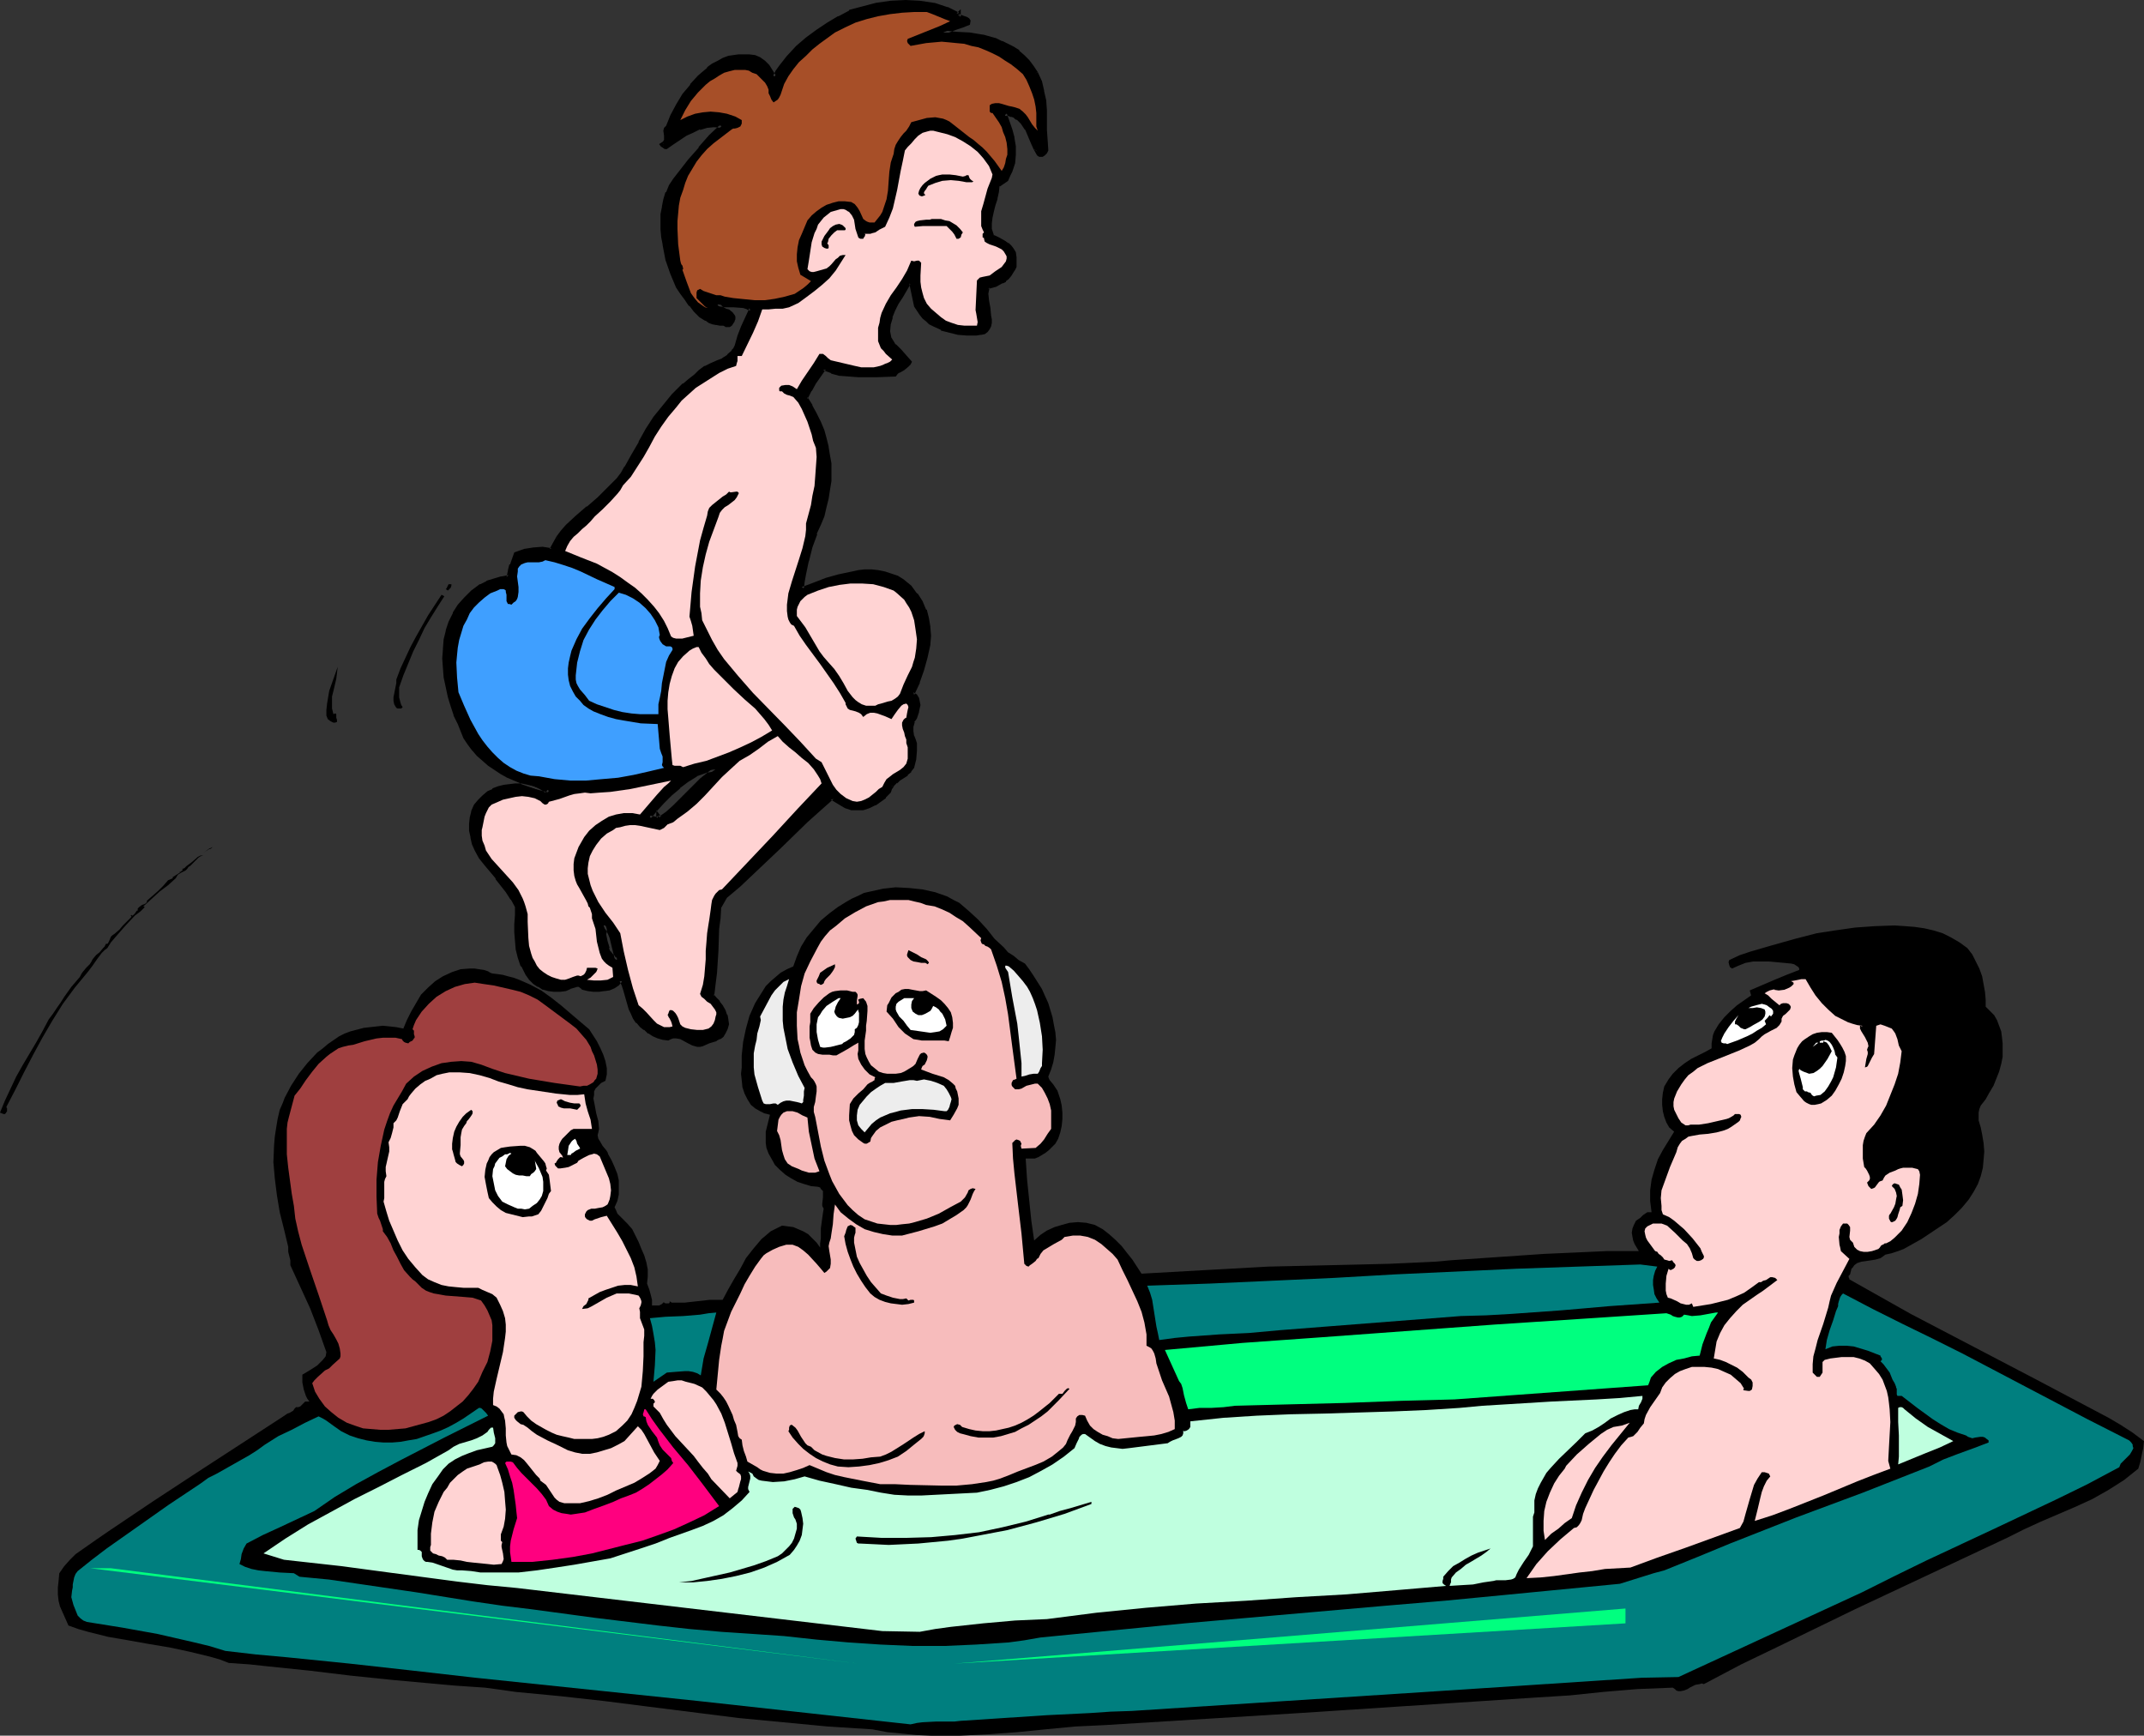 <?xml version="1.0" encoding="UTF-8" standalone="no"?>
<svg
   version="1.0"
   width="129.766mm"
   height="105.039mm"
   id="svg68"
   sodipodi:docname="Cannonball.wmf"
   xmlns:inkscape="http://www.inkscape.org/namespaces/inkscape"
   xmlns:sodipodi="http://sodipodi.sourceforge.net/DTD/sodipodi-0.dtd"
   xmlns="http://www.w3.org/2000/svg"
   xmlns:svg="http://www.w3.org/2000/svg">
  <rect width="100%" height="100%" fill="#333333" stroke="none"/>
  <sodipodi:namedview
     id="namedview68"
     pagecolor="#ffffff"
     bordercolor="#000000"
     borderopacity="0.25"
     inkscape:showpageshadow="2"
     inkscape:pageopacity="0.0"
     inkscape:pagecheckerboard="0"
     inkscape:deskcolor="#d1d1d1"
     inkscape:document-units="mm" />
  <defs
     id="defs1">
    <pattern
       id="WMFhbasepattern"
       patternUnits="userSpaceOnUse"
       width="6"
       height="6"
       x="0"
       y="0" />
  </defs>
  <path
     style="fill:#000000;fill-opacity:1;fill-rule:evenodd;stroke:none"
     d="m 150.934,187.107 -0.485,-0.646 v 0.323 0.323 h -0.323 -0.323 -0.646 l -0.646,-0.162 1.454,-1.777 1.616,-1.777 1.778,-1.777 1.939,-1.616 1.778,-1.454 2.101,-1.293 2.262,-0.808 1.131,-0.323 1.131,-0.162 -1.616,1.131 -1.616,1.293 -6.141,6.14 -1.616,1.454 z m 85.971,-170.464 -0.808,-1.293 -0.97,-1.293 -1.131,-1.131 -1.131,-0.969 -1.131,-0.808 -1.293,-0.808 -1.293,-0.646 -1.454,-0.485 -2.909,-0.808 -2.909,-0.485 -3.07,-0.323 -3.07,-0.162 2.909,-1.131 1.454,-0.485 1.454,-0.485 V 4.847 l -0.162,-0.323 -0.323,-0.323 h -0.485 l -0.323,-0.162 -0.485,-0.162 -0.323,-0.162 -0.323,-0.323 0.162,-0.162 -1.293,-0.646 -1.454,-0.646 -1.454,-0.485 -1.454,-0.323 -3.232,-0.485 -3.232,-0.162 -3.394,0.162 -3.232,0.485 -3.232,0.646 -2.909,0.969 -2.424,1.293 -2.424,1.454 -2.424,1.616 -2.424,1.777 -2.262,1.939 -1.939,2.101 -1.778,2.262 -0.808,1.293 -0.808,1.131 -0.646,-1.131 -0.97,-1.293 -0.323,-0.485 -0.485,-0.485 -0.97,-0.646 -1.131,-0.485 -1.131,-0.162 -1.293,-0.162 -1.131,0.162 -1.131,0.162 -1.131,0.162 -1.293,0.485 -1.131,0.485 -1.131,0.808 -1.131,0.808 -2.101,1.777 -1.778,1.939 -1.778,2.262 -1.454,2.262 -1.293,2.424 -0.97,2.424 -0.323,0.646 -0.162,0.485 v 0.969 l 0.162,0.646 -0.162,0.485 -0.162,0.485 -0.646,0.485 0.162,0.162 0.323,0.162 0.323,0.162 h 0.323 l 1.293,-0.969 1.454,-0.969 1.454,-0.969 1.616,-0.808 1.616,-0.646 1.616,-0.485 1.778,-0.162 1.778,0.162 -2.586,2.424 -2.424,2.747 -2.424,2.908 -2.262,2.747 -1.131,1.454 -0.808,1.454 -0.808,1.616 -0.485,1.616 -0.323,1.616 -0.323,1.616 v 1.777 1.777 l 0.162,1.616 0.162,1.777 0.808,3.393 0.97,3.232 1.293,3.07 0.97,1.293 0.97,1.454 1.131,1.293 0.97,1.293 1.131,1.131 1.454,0.969 0.646,0.323 0.808,0.323 0.808,0.162 0.97,0.162 0.646,0.162 h 0.323 l 0.323,0.162 h 0.323 0.323 l 0.323,-0.162 0.323,-0.323 0.162,-0.485 0.162,-0.485 v -0.323 -0.323 l -0.485,-0.485 -0.646,-0.485 -0.646,-0.323 -0.808,-0.323 -0.646,-0.485 -0.485,-0.485 h 0.97 l 0.97,0.162 h 2.101 l 1.939,0.162 0.97,0.323 0.808,0.323 -1.778,4.201 -0.97,2.101 -0.646,2.262 -0.162,0.646 -0.485,0.646 -1.131,0.969 -1.131,0.808 -1.293,0.646 -1.454,0.485 -1.293,0.808 -1.293,0.808 -1.131,1.131 -1.293,0.969 -1.293,0.969 -2.424,2.424 -2.101,2.424 -1.939,2.747 -1.778,2.747 -1.778,2.908 -1.616,2.908 -1.454,2.747 -0.97,1.293 -0.808,1.293 -1.131,1.131 -1.131,1.131 -2.262,2.262 -2.586,2.101 -2.424,2.101 -2.262,2.101 -1.131,1.293 -0.97,1.293 -0.808,1.293 -0.646,1.454 -2.101,-0.162 -2.101,0.162 -1.939,0.323 -2.101,0.646 -0.97,2.585 -0.323,1.293 -0.323,1.454 -1.616,0.323 -1.616,0.323 -1.616,0.646 -1.454,0.808 -1.939,1.293 -1.616,1.616 -1.454,1.616 -1.131,1.777 -0.808,1.939 -0.808,1.939 -0.323,2.101 -0.323,2.101 v 2.101 2.262 l 0.323,2.101 0.323,2.262 0.646,2.101 0.646,2.101 0.646,2.101 0.808,1.939 0.646,1.616 0.808,1.454 0.808,1.454 1.131,1.454 0.97,1.131 1.293,1.131 1.293,1.131 1.293,0.969 1.454,0.969 1.454,0.808 3.232,1.293 3.07,1.131 3.232,0.808 -0.485,0.485 -0.323,0.323 -0.323,0.162 -0.646,-0.485 -0.646,-0.485 -1.293,-0.485 -1.454,-0.323 -1.454,-0.323 h -1.131 l -1.293,0.162 -1.293,0.162 -1.293,0.323 -1.293,0.485 -1.131,0.646 -0.97,0.808 -0.97,0.969 -0.97,1.131 -0.485,1.293 -0.485,1.454 v 1.454 1.454 l 0.323,1.454 0.323,1.454 0.485,1.293 1.131,1.777 1.131,1.616 2.586,3.07 2.424,3.232 1.131,1.616 0.97,1.777 v 1.939 l -0.162,2.101 v 1.939 l 0.162,1.939 0.162,1.939 0.485,1.777 0.646,1.939 1.131,1.777 0.646,1.131 0.808,0.969 1.131,0.646 0.97,0.485 1.293,0.323 1.131,0.162 h 1.293 l 1.293,-0.162 1.131,-0.485 0.97,-0.323 0.646,-0.162 0.485,0.162 0.485,0.162 0.485,0.485 1.131,0.162 1.131,0.162 h 1.293 1.131 l 1.131,-0.323 0.97,-0.485 0.97,-0.485 0.808,-0.969 0.646,1.131 0.323,1.131 0.646,2.101 0.646,2.262 0.323,0.969 0.646,0.969 0.646,0.969 0.808,0.969 0.808,0.646 0.97,0.808 0.97,0.646 1.131,0.323 0.97,0.323 1.131,0.323 0.646,-0.323 0.485,-0.323 h 0.485 0.485 l 0.97,0.323 1.939,0.969 0.808,0.485 0.97,0.162 h 0.646 l 0.485,-0.162 1.616,-0.646 1.616,-0.485 0.646,-0.323 0.646,-0.485 0.485,-0.808 0.323,-0.808 0.323,-0.969 v -0.969 l -0.323,-1.131 -0.485,-0.969 -0.485,-0.969 -0.646,-0.969 -0.808,-0.808 -0.646,-0.808 0.323,-2.585 0.323,-2.585 0.323,-5.009 0.323,-5.009 0.162,-2.585 0.162,-2.585 1.454,-2.262 3.07,-2.585 3.07,-2.908 6.141,-5.817 6.141,-5.978 3.07,-2.747 2.909,-2.585 3.07,2.101 1.293,0.323 1.454,0.162 1.293,-0.162 1.293,-0.485 1.293,-0.646 1.131,-0.646 1.131,-0.969 0.97,-0.969 0.323,-0.969 0.646,-0.808 0.646,-0.646 0.808,-0.485 1.616,-1.293 0.808,-0.646 0.646,-0.808 0.323,-1.939 0.323,-1.777 -0.162,-1.777 -0.162,-0.808 -0.323,-0.808 -0.162,-1.131 v -1.131 l 0.162,-1.131 0.323,-0.485 0.323,-0.323 0.323,-1.454 0.323,-1.454 v -0.808 l -0.323,-0.646 -0.323,-0.646 -0.646,-0.485 1.131,-2.747 1.131,-2.747 0.646,-2.747 0.646,-3.07 0.162,-1.939 v -1.939 l -0.485,-1.939 -0.485,-1.939 -0.97,-1.939 -1.131,-1.616 -1.293,-1.777 -1.616,-1.293 -1.293,-0.808 -1.454,-0.646 -1.454,-0.323 -1.454,-0.323 -1.454,-0.162 h -1.454 l -1.616,0.162 -1.454,0.323 -2.909,0.485 -3.07,0.969 -2.747,0.969 -2.747,0.969 0.162,-1.616 0.323,-1.616 0.646,-3.07 0.97,-3.232 0.97,-3.07 0.808,-2.101 0.808,-1.939 0.485,-2.101 0.485,-1.939 0.485,-1.939 0.162,-1.939 v -1.939 -1.939 l -0.162,-1.939 -0.323,-1.939 -0.646,-1.939 -0.485,-1.777 -0.646,-1.939 -0.97,-1.939 -0.97,-1.777 -1.131,-1.939 0.808,-1.777 0.97,-1.616 1.131,-1.616 1.131,-1.777 1.778,0.808 1.939,0.485 2.101,0.323 h 2.101 4.202 l 4.04,-0.162 0.485,-0.323 0.485,-0.485 0.97,-0.646 0.97,-0.646 0.485,-0.323 0.162,-0.485 -1.131,-1.131 -1.131,-1.293 -1.293,-1.293 -1.131,-1.454 -0.162,-0.969 v -0.808 -1.777 l 0.485,-1.616 0.646,-1.616 0.808,-1.454 0.97,-1.616 1.778,-2.908 h 0.323 l 1.293,5.17 0.485,0.969 0.646,0.808 0.646,0.808 0.808,0.646 0.646,0.646 0.808,0.485 1.778,0.808 1.778,0.646 2.101,0.323 1.939,0.162 h 2.101 l 0.97,-0.162 0.808,-0.162 0.485,-0.323 0.485,-0.485 0.162,-0.646 0.162,-0.646 v -0.808 -0.808 l -0.323,-1.616 -0.323,-1.939 v -1.616 -0.808 l 0.323,-0.646 1.616,-0.485 1.454,-0.646 0.646,-0.485 0.646,-0.485 0.485,-0.808 0.646,-0.646 0.323,-0.646 0.162,-0.485 0.162,-0.969 -0.162,-1.131 -0.162,-0.969 -0.323,-0.808 -0.485,-0.646 -0.646,-0.485 -0.646,-0.485 -1.454,-0.808 -0.808,-0.323 -0.646,-0.323 -0.323,-1.454 -0.162,-1.454 0.162,-1.454 0.323,-1.454 0.323,-1.293 0.485,-1.454 0.323,-1.454 0.162,-1.454 2.101,-1.454 0.485,-0.969 0.485,-0.969 0.485,-1.939 0.162,-1.777 v -1.939 l -0.323,-1.939 -0.485,-1.777 -1.293,-3.716 h 0.97 l 0.808,0.323 0.646,0.323 0.646,0.323 0.485,0.485 0.646,0.646 0.808,1.293 1.454,3.07 0.646,1.454 0.646,1.293 0.323,0.162 h 0.646 l 0.162,-0.162 0.323,-0.485 0.323,-0.485 -0.162,-2.262 v -2.262 l -0.162,-4.524 -0.162,-2.101 -0.323,-2.262 -0.646,-2.101 z m -98.737,196.963 0.323,-0.485 -0.162,-0.485 -0.162,-0.646 -0.162,-0.485 0.323,0.162 0.323,0.162 0.323,0.808 0.485,0.808 0.485,0.969 1.293,5.332 -0.808,-0.646 -0.646,-0.646 -0.485,-0.646 -0.323,-0.808 -0.485,-1.616 z"
     id="path1" />
  <path
     style="fill:#000000;fill-opacity:1;fill-rule:evenodd;stroke:none"
     d="m 150.773,186.784 h 0.485 l -1.131,-1.454 v 1.454 -0.162 l -0.162,0.323 0.323,-0.323 -0.162,0.162 v 0 h -0.323 0.162 l -0.808,-0.162 -0.646,-0.162 0.323,0.808 1.454,-1.777 1.616,-1.777 1.778,-1.777 1.939,-1.616 h -0.162 l 1.939,-1.454 v 0 l 2.101,-1.293 h -0.162 l 2.262,-0.808 h -0.162 l 1.131,-0.162 v 0 l 1.131,-0.162 -0.323,-0.969 -1.616,1.293 v 0 l -1.616,1.293 -6.141,6.14 -1.616,1.454 v 0 l -1.616,1.131 0.162,0.969 1.939,-1.454 h 0.162 l 1.616,-1.454 6.141,-6.14 1.616,-1.293 h -0.162 l 3.232,-2.262 -3.07,0.485 v 0 l -1.131,0.323 h -0.162 l -2.101,0.969 v 0 l -2.101,1.131 v 0.162 l -1.939,1.454 v 0 l -1.939,1.616 -1.778,1.777 -1.616,1.777 -1.939,2.262 1.293,0.323 0.808,0.162 v 0 h 0.485 l 0.323,-0.162 0.323,-0.485 v -0.485 l -0.808,0.323 0.808,0.969 z"
     id="path2" />
  <path
     style="fill:#000000;fill-opacity:1;fill-rule:evenodd;stroke:none"
     d="m 237.39,16.481 v 0 l -0.97,-1.454 -0.97,-1.293 v 0 l -1.131,-1.131 -1.131,-0.969 v -0.162 l -1.293,-0.808 v 0 l -1.293,-0.646 -1.293,-0.646 h -0.162 l -1.293,-0.646 -2.909,-0.808 h -0.162 l -2.909,-0.485 -3.07,-0.162 v 0 l -3.07,-0.323 0.162,0.969 2.909,-1.131 1.454,-0.485 v 0 l 1.616,-0.646 0.162,-0.969 -0.323,-0.485 -0.485,-0.323 -0.485,-0.162 -0.485,-0.162 -0.323,-0.162 v 0.162 l -0.323,-0.323 0.162,0.162 -0.323,-0.323 v 0.646 l 0.162,-0.162 -0.808,-0.323 v 0 l 0.646,-0.323 -1.293,-0.646 -1.293,-0.646 h -0.162 l -1.454,-0.485 -1.454,-0.485 h -0.162 l -3.232,-0.485 v 0 L 207.171,0 l -3.394,0.162 v 0 l -3.394,0.485 v 0 l -3.07,0.808 -3.07,0.808 v 0.162 l -2.424,1.293 h -0.162 l -2.424,1.454 -2.424,1.616 -2.424,1.777 v 0 l -2.262,1.939 -1.939,2.101 -0.162,0.162 -1.778,2.262 -0.808,1.131 -0.646,1.293 h 0.808 l -0.808,-1.293 -0.808,-1.293 -0.485,-0.485 v 0 l -0.485,-0.485 -1.131,-0.808 -1.131,-0.485 -1.293,-0.162 v 0 h -1.293 -1.131 -0.162 l -1.131,0.162 -1.131,0.162 -1.293,0.485 -1.131,0.646 v 0 l -1.293,0.646 -1.131,0.808 v 0.162 l -2.101,1.777 -1.778,1.939 v 0.162 l -1.778,2.101 v 0 l -1.454,2.424 v 0 l -1.293,2.424 -0.97,2.424 v 0 l -0.485,0.485 -0.162,0.646 0.162,1.131 v 0.646 -0.162 0.485 0 l -0.323,0.485 0.162,-0.162 -0.97,0.646 0.485,0.646 h 0.162 l 0.162,0.162 0.485,0.323 h 0.485 l 1.616,-1.131 1.454,-0.969 1.454,-0.969 v 0 l 1.454,-0.646 1.616,-0.808 v 0.162 l 1.616,-0.485 v 0 l 1.616,-0.162 h -0.162 l 1.939,0.162 -0.323,-0.808 -2.586,2.424 -2.424,2.747 v 0.162 l -2.424,2.747 -2.262,2.908 v 0 l -1.131,1.454 -0.97,1.454 v 0 l -0.646,1.616 h -0.162 l -0.485,1.616 -0.323,1.616 v 0.162 l -0.323,1.616 v 0 1.777 1.777 l 0.162,1.777 0.323,1.616 v 0.162 l 0.646,3.393 1.131,3.232 v 0 l 1.293,3.07 0.97,1.454 0.97,1.293 0.97,1.454 h 0.162 l 0.97,1.293 v 0 l 1.131,1.131 0.162,0.162 1.293,0.808 h 0.162 l 0.646,0.485 0.808,0.323 0.808,0.162 h 0.162 l 0.808,0.162 h 0.808 l 0.323,0.162 -0.162,-0.162 0.323,0.323 h 0.485 0.485 l 0.485,-0.323 0.323,-0.485 0.323,-0.485 v -0.162 l 0.162,-0.323 v -0.646 l -0.162,-0.323 -0.485,-0.646 -0.808,-0.646 -0.646,-0.162 -0.808,-0.485 v 0 l -0.485,-0.485 v 0.162 l -0.485,-0.485 -0.323,0.646 0.808,0.162 h 0.162 l 0.97,0.162 h 2.101 -0.162 l 2.101,0.162 v 0 l 0.97,0.323 h -0.162 l 0.808,0.323 -0.162,-0.646 -1.939,4.201 v 0 l -0.808,2.101 v 0 l -0.646,2.262 v 0 l -0.323,0.646 v 0 l -0.485,0.485 h 0.162 l -1.131,0.969 h 0.162 l -1.293,0.808 h 0.162 l -1.293,0.485 -1.454,0.646 -1.293,0.646 h -0.162 l -1.293,0.969 -1.131,1.131 0.162,-0.162 -1.454,1.131 v 0 l -1.131,0.969 h -0.162 l -2.424,2.424 v 0 l -2.101,2.585 v 0 l -2.101,2.585 -1.778,2.747 -1.616,2.908 v 0.162 l -1.616,2.747 -1.616,2.908 v -0.162 l -0.808,1.454 -0.97,1.293 0.162,-0.162 -1.131,1.131 -1.131,1.131 -2.262,2.262 v 0 l -2.424,2.101 h -0.162 l -2.424,2.101 -2.262,2.101 -1.131,1.293 v 0 l -0.97,1.293 v 1.777 0.162 l 0.808,-1.454 0.97,-1.131 h -0.162 l 1.131,-1.293 2.262,-2.101 2.424,-2.101 v 0 l 2.424,-2.101 h 0.162 l 2.262,-2.262 1.131,-1.131 1.131,-1.131 v 0 l 0.97,-1.293 0.808,-1.293 v -0.162 l 1.454,-2.747 1.616,-2.908 v 0 l 1.778,-2.747 1.778,-2.747 1.939,-2.747 v 0 l 2.101,-2.585 v 0.162 l 2.424,-2.424 v 0 l 1.293,-0.969 v 0 l 1.293,-0.969 v 0 l 1.131,-1.131 v 0 l 1.293,-0.808 h -0.162 l 1.293,-0.646 1.454,-0.646 1.293,-0.646 v 0 l 1.293,-0.808 1.131,-0.969 v -0.162 l 0.485,-0.485 0.323,-0.808 v 0 l 0.646,-2.262 v 0 l 0.808,-2.101 v 0 l 2.101,-4.686 -1.293,-0.485 v 0 l -0.97,-0.162 v 0 l -2.101,-0.323 v 0 h -2.101 -0.97 v 0 l -2.101,-0.323 1.293,1.454 0.646,0.485 h 0.162 l 0.646,0.323 0.808,0.323 h -0.162 l 0.646,0.485 v 0 l 0.485,0.485 -0.162,-0.323 v 0.323 0 0.323 -0.162 0.485 -0.162 l -0.323,0.646 0.162,-0.162 -0.323,0.323 v 0 l -0.162,0.162 0.162,-0.162 h -0.323 0.162 -0.323 v 0 l -0.323,-0.162 h -0.323 l -0.808,-0.162 -0.97,-0.162 h 0.162 l -0.808,-0.162 -0.808,-0.162 v 0 l -0.646,-0.323 v 0 l -1.293,-0.969 v 0 l -1.131,-1.131 v 0.162 l -0.97,-1.293 v 0 l -0.97,-1.454 -1.131,-1.293 -0.97,-1.454 0.162,0.162 -1.293,-3.07 v 0 l -0.97,-3.232 -0.808,-3.393 v 0.162 l -0.162,-1.777 -0.323,-1.777 v 0.162 -1.777 l 0.162,-1.777 v 0.162 l 0.162,-1.777 v 0.162 l 0.485,-1.777 0.485,-1.454 v 0 l 0.646,-1.616 v 0.162 l 0.97,-1.454 1.131,-1.454 h -0.162 l 2.262,-2.747 2.424,-2.908 v 0 l 2.424,-2.747 3.232,-3.232 -2.747,-0.162 -1.778,0.162 h -0.162 l -1.616,0.485 v 0.162 l -1.616,0.646 -1.616,0.808 v 0 l -1.454,0.808 -1.454,1.131 -1.454,0.969 0.323,-0.162 h -0.323 l 0.162,0.162 -0.323,-0.162 h 0.162 l -0.323,-0.162 v 0 l -0.162,-0.162 v 0.646 l 0.646,-0.485 0.323,-0.646 0.162,-0.646 -0.162,-0.646 -0.162,-1.131 v 0.323 l 0.323,-0.646 -0.162,0.162 0.485,-0.485 0.97,-2.424 1.293,-2.424 v 0 l 1.293,-2.424 v 0 l 1.778,-2.101 v 0 l 1.778,-1.939 2.101,-1.939 -0.162,0.162 1.293,-0.808 1.131,-0.646 h -0.162 l 1.131,-0.646 1.293,-0.485 v 0 l 0.97,-0.162 1.131,-0.162 v 0 h 1.131 1.293 -0.162 l 1.131,0.323 v 0 l 1.131,0.323 h -0.162 l 1.131,0.646 h -0.162 l 0.485,0.485 v -0.162 l 0.323,0.646 0.808,1.131 1.131,1.939 1.131,-1.939 0.808,-1.131 1.778,-2.262 v 0 l 1.939,-2.101 2.262,-1.939 v 0.162 l 2.262,-1.939 2.424,-1.454 2.586,-1.454 h -0.162 l 2.424,-1.293 v 0 l 2.909,-0.969 3.07,-0.808 v 0 l 3.394,-0.323 h -0.162 l 3.394,-0.162 3.232,0.162 v 0 l 3.07,0.485 v 0 l 1.454,0.323 1.616,0.485 h -0.162 l 1.454,0.485 1.939,0.969 V 2.101 l -1.293,1.293 0.646,0.646 0.485,0.162 V 4.363 l 0.485,0.162 h 0.485 l 0.323,0.162 -0.162,-0.162 0.323,0.323 -0.162,-0.162 0.162,0.323 V 4.847 5.332 l 0.323,-0.323 -1.454,0.323 v 0 l -1.616,0.646 -4.525,1.777 5.01,0.323 h -0.162 l 3.07,0.323 3.07,0.485 h -0.162 l 2.909,0.808 1.454,0.485 h -0.162 l 1.454,0.646 1.293,0.646 h -0.162 l 1.293,0.808 h -0.162 l 1.131,0.969 1.131,1.131 -0.162,-0.162 0.97,1.293 0.97,1.454 v 0 z"
     id="path3" />
  <path
     style="fill:#000000;fill-opacity:1;fill-rule:evenodd;stroke:none"
     d="m 127.341,122.637 -0.808,1.454 v 0 l -0.808,1.454 0.485,-0.162 -2.101,-0.323 v 0 l -2.101,0.162 v 0 l -2.101,0.323 v 0 l -2.262,0.808 -0.97,2.747 h -0.162 l -0.323,1.293 v 0.162 l -0.323,1.454 0.485,-0.485 -1.616,0.323 h -0.162 l -1.616,0.485 -1.616,0.485 -0.162,0.162 -1.293,0.646 h -0.162 l -1.939,1.454 v 0 l -1.616,1.616 -1.454,1.616 v 0 l -1.131,1.777 v 0.162 l -0.97,1.939 v 0 l -0.646,1.939 v 0.162 l -0.485,1.939 -0.162,2.101 v 0.162 l -0.162,2.101 0.162,2.262 v 0 l 0.162,2.101 0.485,2.262 v 0 l 0.485,2.262 0.646,2.101 0.646,1.939 v 0.162 l 0.97,1.939 0.646,1.616 0.646,1.616 v 0 l 0.97,1.454 0.97,1.293 0.162,0.162 0.97,1.131 1.293,1.131 1.293,1.131 v 0 l 1.454,0.969 1.454,0.969 v 0 l 1.454,0.808 3.07,1.293 0.162,0.162 3.232,1.131 3.07,0.808 -0.162,-0.808 -0.485,0.646 0.162,-0.162 -0.485,0.323 0.162,-0.162 -0.323,0.162 h 0.323 l -0.485,-0.323 -0.808,-0.485 -1.293,-0.646 -1.454,-0.323 v 0 l -1.454,-0.323 h -0.162 -1.131 -0.162 l -1.293,0.162 -1.293,0.162 v 0 l -1.293,0.323 -1.293,0.485 v 0.162 l -1.131,0.485 -1.131,0.969 v 0 l -0.97,0.969 v 0 l -0.97,1.131 -0.646,1.454 v 0.162 l -0.323,1.293 -0.162,1.454 v 0.162 1.454 0 l 0.323,1.454 v 0.162 l 0.323,1.454 0.646,1.454 0.97,1.777 1.293,1.616 v 0 l 2.586,3.07 h -0.162 l 2.424,3.07 1.131,1.777 v -0.162 l 0.97,1.777 v -0.162 1.939 l -0.162,2.101 v 1.939 l 0.162,1.939 v 0 l 0.162,1.939 v 0 l 0.485,1.939 0.646,1.939 h 0.162 l 0.97,1.939 v 0 l 0.808,1.131 v 0 l 0.97,0.969 0.97,0.646 h 0.162 l 0.97,0.646 h 0.162 l 1.131,0.323 v 0 l 1.293,0.162 h 1.454 l 1.293,-0.162 1.131,-0.485 h -0.162 l 1.131,-0.323 0.485,-0.162 h -0.162 0.485 v 0 l 0.485,0.323 -0.162,-0.162 0.485,0.485 1.293,0.323 1.293,0.162 v 0 h 1.293 v 0 l 1.131,-0.162 h 0.162 l 1.131,-0.162 1.131,-0.485 v 0 l 0.97,-0.646 0.808,-0.969 h -0.646 l 0.485,0.969 v 0 l 0.323,0.969 0.646,2.262 0.646,2.262 v 0 l 0.485,0.969 0.485,1.131 v 0 l 0.646,0.969 h 0.162 l 0.808,0.969 0.808,0.646 h 0.162 l 0.808,0.808 h 0.162 l 0.97,0.646 1.131,0.485 v 0 l 1.131,0.323 v 0 l 1.293,0.162 0.646,-0.323 v 0 l 0.485,-0.162 h -0.162 0.485 v 0 h 0.485 -0.162 l 0.97,0.162 v 0 l 1.778,0.969 0.97,0.485 1.131,0.323 h 0.646 l 0.646,-0.162 1.454,-0.646 1.616,-0.485 0.162,-0.162 0.646,-0.323 h 0.162 l 0.646,-0.485 0.485,-0.808 0.485,-0.969 0.323,-1.131 -0.162,-1.131 -0.162,-0.969 -0.162,-0.162 -0.323,-0.969 -0.646,-1.131 v 0 l -0.646,-0.808 v -0.162 l -0.808,-0.808 -0.646,-0.808 0.162,0.485 0.323,-2.747 0.323,-2.585 v 0 l 0.323,-5.009 0.162,-5.009 v 0 l 0.323,-2.424 0.162,-2.747 v 0.323 l 1.293,-2.262 v 0 l 3.07,-2.585 9.211,-8.725 6.141,-5.978 3.07,-2.747 2.909,-2.585 -0.646,0.162 3.232,1.939 1.454,0.485 h 1.454 v 0 h 1.293 l 1.454,-0.485 v 0 l 1.293,-0.646 h 0.162 l 1.131,-0.808 1.131,-0.808 v -0.162 l 1.131,-1.131 0.323,-0.969 v 0.162 l 0.485,-0.808 -1.293,0.323 -0.323,0.969 0.162,-0.162 -1.131,0.969 h 0.162 l -1.293,0.808 -1.131,0.808 h 0.162 l -1.293,0.646 v 0 l -1.293,0.323 h 0.162 l -1.454,0.162 h 0.162 l -1.454,-0.162 h 0.162 l -1.293,-0.323 h 0.162 l -3.555,-2.101 -3.07,2.747 -3.07,2.747 -6.141,5.978 -9.211,8.725 -3.07,2.747 -1.454,2.262 -0.323,2.747 -0.162,2.585 v 0 l -0.323,5.009 -0.323,5.009 v -0.162 l -0.162,2.585 -0.485,2.908 0.808,0.969 0.808,0.808 h -0.162 l 0.646,0.808 v 0 l 0.646,0.969 0.485,0.969 h -0.162 l 0.323,0.969 v 0 0.969 -0.162 l -0.162,1.131 v -0.162 l -0.323,0.808 v 0 l -0.485,0.646 v -0.162 l -0.646,0.485 h 0.162 l -0.808,0.485 0.162,-0.162 -1.616,0.646 -1.616,0.485 -0.485,0.162 h 0.162 -0.646 0.162 l -0.97,-0.162 v 0 l -0.808,-0.323 -1.939,-1.131 -0.97,-0.323 h -0.646 v 0 l -0.646,0.162 -0.485,0.162 v 0 l -0.646,0.323 h 0.323 l -1.131,-0.162 v 0 l -1.131,-0.323 h 0.162 l -0.97,-0.485 -1.131,-0.485 h 0.162 l -0.97,-0.808 v 0 l -0.808,-0.646 -0.808,-0.969 v 0 l -0.646,-0.808 v 0 l -0.485,-0.969 -0.485,-0.969 v 0 l -0.485,-2.262 -0.646,-2.101 -0.485,-1.131 v 0 l -0.808,-1.616 -1.293,1.293 0.162,-0.162 -0.97,0.646 v 0 l -0.97,0.485 v -0.162 l -1.131,0.323 h 0.162 l -1.293,0.162 h 0.162 l -1.293,-0.162 h 0.162 l -1.293,-0.162 -1.131,-0.162 0.323,0.162 -0.646,-0.485 -0.485,-0.323 -0.646,-0.162 -0.808,0.162 -0.97,0.485 h -0.162 l -0.97,0.485 0.162,-0.162 -1.293,0.162 v 0 h -1.293 0.162 l -1.293,-0.162 v 0 l -1.131,-0.323 0.162,0.162 -1.131,-0.485 v 0 l -0.97,-0.646 v 0 l -0.808,-0.808 h 0.162 l -0.808,-1.131 v 0 l -0.97,-1.777 v 0 l -0.646,-1.777 -0.485,-1.939 v 0 l -0.323,-1.939 v 0.162 -1.939 -1.939 -2.101 -2.101 l -0.97,-1.777 v -0.162 l -1.131,-1.616 -2.424,-3.07 v 0 l -2.586,-3.07 v 0 l -1.131,-1.777 -0.97,-1.616 v 0.162 l -0.485,-1.454 -0.485,-1.454 v 0.162 l -0.162,-1.616 v 0.162 l -0.162,-1.454 v 0 l 0.162,-1.454 v 0 l 0.485,-1.293 -0.162,0.162 0.646,-1.454 v 0.162 l 0.808,-1.293 v 0.162 l 0.97,-0.969 h -0.162 l 1.131,-0.808 h -0.162 l 1.131,-0.646 v 0.162 l 1.293,-0.485 1.293,-0.323 h -0.162 l 1.293,-0.323 h 1.293 v 0 h 1.131 v 0 l 1.454,0.323 h -0.162 l 1.454,0.323 1.293,0.485 v 0 l 0.646,0.323 0.646,0.646 0.646,-0.323 0.485,-0.323 0.97,-1.131 -3.878,-0.969 -3.232,-1.131 0.162,0.162 -3.232,-1.454 -1.454,-0.808 h 0.162 l -1.454,-0.808 -1.454,-0.969 h 0.162 l -1.293,-1.131 -1.293,-1.131 -0.97,-1.131 v 0 l -0.97,-1.293 -0.97,-1.454 v 0 l -0.808,-1.454 -0.646,-1.616 -0.808,-2.101 0.162,0.162 -0.808,-2.101 -0.646,-2.101 -0.485,-2.101 v 0 l -0.323,-2.101 -0.323,-2.262 v 0.162 l -0.162,-2.262 0.162,-2.101 v 0 l 0.162,-2.101 0.485,-2.101 v 0.162 l 0.808,-1.939 h -0.162 l 0.97,-1.939 v 0 l 0.97,-1.777 v 0.162 l 1.454,-1.777 1.616,-1.454 v 0 l 1.778,-1.293 v 0 l 1.454,-0.808 -0.162,0.162 1.778,-0.646 1.616,-0.485 v 0 l 1.778,-0.323 0.323,-1.777 v 0.162 l 0.485,-1.293 h -0.162 l 1.131,-2.585 -0.323,0.323 1.939,-0.646 v 0 l 2.101,-0.323 h -0.162 l 2.101,-0.162 v 0 l 2.262,0.162 0.97,-1.777 z"
     id="path4" />
  <path
     style="fill:#000000;fill-opacity:1;fill-rule:evenodd;stroke:none"
     d="m 204.585,179.674 v 0 l 0.646,-0.646 v 0.162 l 0.646,-0.646 1.778,-1.131 v -0.162 l 0.808,-0.646 v -0.162 l 0.646,-0.808 0.485,-1.939 v 0 l 0.162,-1.939 v -1.777 0 l -0.323,-0.969 v 0 l -0.323,-0.808 v 0.162 l -0.162,-1.131 v 0 -1.131 0.162 l 0.323,-1.131 h -0.162 l 0.323,-0.323 v 0 l 0.323,-0.485 0.485,-1.454 v -0.162 l 0.323,-1.454 -0.162,-0.808 -0.162,-0.808 -0.485,-0.808 -0.808,-0.485 0.162,0.646 1.293,-2.747 v -0.162 l 0.97,-2.747 0.808,-2.908 v 0 l 0.646,-2.908 v -0.162 l 0.162,-1.939 -0.162,-1.939 v -0.162 l -0.323,-1.939 v 0 l -0.485,-1.939 h -0.162 l -0.808,-1.939 v 0 l -1.131,-1.777 h -0.162 l -1.293,-1.777 -1.778,-1.454 -1.293,-0.808 -1.454,-0.485 v 0 l -1.454,-0.485 v 0 l -1.616,-0.323 -1.454,-0.162 h -1.616 l -1.454,0.162 -1.454,0.323 -3.07,0.646 v 0 l -2.909,0.808 -2.909,1.131 -2.586,0.969 0.485,0.485 0.162,-1.616 0.323,-1.777 0.646,-3.07 v 0.162 l 0.808,-3.232 1.131,-3.07 h -0.162 l 0.97,-2.101 v 0 l 0.808,-1.939 v 0 l 0.485,-2.101 0.485,-1.939 v 0 l 0.323,-2.101 0.323,-1.939 v 0 -1.939 -1.939 -0.162 l -0.323,-1.777 -0.323,-1.939 v -0.162 l -0.485,-1.939 -0.485,-1.777 -0.808,-1.939 v 0 l -0.97,-1.939 -0.97,-1.777 v -0.162 l -1.131,-1.777 v 0.485 l 0.97,-1.939 v 0.162 l 0.97,-1.777 1.131,-1.616 1.131,-1.616 -0.646,0.162 1.778,0.646 0.162,0.162 1.778,0.485 h 0.162 l 2.101,0.162 v 0 l 2.101,0.162 h 4.202 l 4.363,-0.162 0.485,-0.646 0.485,-0.323 -0.162,0.162 1.131,-0.646 0.97,-0.808 0.485,-0.485 0.323,-0.646 -1.293,-1.454 -1.131,-1.293 -1.293,-1.293 v 0.162 l -0.97,-1.616 v 0.162 l -0.162,-0.808 -0.162,-0.808 v 0 l 0.162,-1.777 v 0.162 l 0.485,-1.616 -0.162,0.162 0.646,-1.616 0.808,-1.616 v 0 l 0.97,-1.454 1.778,-3.07 -0.323,0.162 h 0.323 l -0.323,-0.323 1.131,5.332 0.646,0.969 v 0 l 0.646,0.969 v 0 l 0.646,0.808 0.808,0.646 v 0 l 0.646,0.646 v 0 l 0.97,0.485 v 0 l 1.778,0.808 v 0.162 l 1.939,0.485 v 0 l 1.939,0.485 2.101,0.162 h 2.101 l 0.97,-0.162 h 0.162 l 0.808,-0.162 0.646,-0.485 0.485,-0.646 0.323,-0.646 0.162,-0.808 v -0.808 l -0.162,-0.808 -0.162,-1.777 -0.323,-1.777 -0.162,-1.616 v 0.162 l 0.162,-0.808 v 0 l 0.162,-0.646 -0.323,0.323 1.778,-0.485 1.454,-0.808 h 0.162 l 0.646,-0.323 v -0.162 l 0.646,-0.485 0.646,-0.808 0.485,-0.808 0.323,-0.485 0.323,-0.646 v -1.131 -1.131 l -0.162,-1.131 -0.485,-0.808 v 0 l -0.485,-0.646 -0.646,-0.646 h -0.162 l -0.646,-0.485 v 0 l -1.454,-0.808 -0.646,-0.323 -0.808,-0.323 0.323,0.162 -0.485,-1.454 v 0.162 -1.454 0 l 0.162,-1.293 v 0 l 0.323,-1.454 0.323,-1.293 0.485,-1.454 v -0.162 l 0.323,-1.454 0.162,-1.454 -0.162,0.323 2.101,-1.454 0.485,-1.131 0.485,-0.969 0.646,-1.939 v 0 l 0.162,-1.939 v 0 -1.939 0 l -0.323,-1.939 v -0.162 l -0.485,-1.777 -1.293,-3.716 -0.485,0.646 h 0.808 v 0 l 0.808,0.323 -0.162,-0.162 0.808,0.323 h -0.162 l 0.646,0.485 v -0.162 l 0.485,0.485 0.646,0.646 -0.162,-0.162 0.97,1.454 V 29.569 l 1.293,3.07 0.646,1.454 1.454,0.808 0.162,0.162 -0.808,-1.293 -0.646,-1.454 -1.293,-3.07 v 0 l -0.97,-1.454 v 0 l -0.646,-0.646 -0.646,-0.485 -0.485,-0.485 h -0.162 l -0.646,-0.323 h -0.162 l -0.808,-0.323 h -1.616 l 1.454,4.363 0.485,1.777 v 0 l 0.323,1.777 v 0 l 0.162,1.939 v 0 l -0.323,1.777 v 0 l -0.485,1.939 v -0.162 l -0.485,0.969 -0.485,0.969 0.162,-0.323 -2.101,1.777 -0.323,1.616 -0.323,1.454 v -0.162 l -0.323,1.454 -0.485,1.454 -0.323,1.293 v 0.162 1.293 0.162 1.454 l 0.485,1.777 0.808,0.323 0.808,0.485 1.454,0.808 h -0.162 l 0.646,0.323 v 0 l 0.646,0.485 h -0.162 l 0.485,0.646 v 0 l 0.485,0.646 h -0.162 l 0.162,0.969 0.162,0.969 v -0.162 l -0.162,1.131 v -0.162 l -0.162,0.646 V 61.238 l -0.323,0.485 -0.485,0.808 -0.485,0.646 v 0 l -0.646,0.485 h 0.162 l -0.808,0.485 h 0.162 l -1.454,0.646 v 0 l -1.939,0.485 -0.162,0.969 v 0 l -0.162,0.808 0.162,1.777 0.162,1.777 0.323,1.777 v 0.646 0 0.808 -0.162 l -0.162,0.808 0.162,-0.162 -0.323,0.485 v 0 l -0.323,0.485 0.162,-0.162 -0.646,0.485 0.162,-0.162 -0.808,0.323 v 0 h -0.808 v 0 h -2.101 0.162 l -2.101,-0.162 -1.939,-0.323 v 0 l -1.778,-0.646 v 0.162 l -1.778,-0.969 h 0.162 l -0.808,-0.485 v 0.162 l -0.808,-0.646 h 0.162 l -0.808,-0.646 -0.646,-0.808 v 0 l -0.485,-0.808 v 0.162 l -0.485,-0.969 v 0 l -1.454,-5.494 h -0.97 l -1.939,3.232 -0.808,1.454 v 0 l -0.97,1.616 -0.646,1.616 v 0.162 l -0.485,1.616 v 1.777 0 0.808 l 0.323,1.131 1.131,1.616 v 0 l 1.293,1.293 1.131,1.293 1.131,1.131 v -0.485 l -0.323,0.485 0.162,-0.162 -0.485,0.323 h 0.162 l -0.97,0.646 -1.131,0.646 -0.485,0.485 -0.485,0.323 h 0.323 -4.04 l -4.202,0.162 -2.101,-0.162 v 0 l -1.939,-0.323 v 0 l -1.939,-0.485 0.162,0.162 -2.262,-0.969 -1.293,1.939 -1.131,1.616 -0.97,1.616 v 0.162 l -0.97,1.939 1.293,2.262 v -0.162 l 0.97,1.939 0.808,1.777 v 0 l 0.646,1.939 0.646,1.777 0.485,1.939 v 0 l 0.323,1.777 0.162,1.939 v 0 1.939 1.939 0 l -0.162,1.777 -0.485,2.101 v -0.162 l -0.323,2.101 -0.646,1.939 v 0 l -0.808,1.939 h 0.162 l -0.808,2.101 h -0.162 l -0.97,3.07 -0.97,3.232 v 0 l -0.646,3.232 -0.323,1.616 v 2.262 l 3.232,-1.131 2.747,-0.969 2.909,-0.969 v 0 l 3.07,-0.646 1.454,-0.162 1.454,-0.162 v 0 h 1.454 v 0 l 1.454,0.162 1.454,0.162 h -0.162 l 1.454,0.485 v 0 l 1.293,0.485 1.454,0.808 h -0.162 l 1.616,1.293 1.293,1.777 v -0.162 l 1.131,1.777 v -0.162 l 0.808,1.939 v 0 l 0.646,1.777 v 0 l 0.323,1.939 v 0 1.939 1.939 0 l -0.646,2.908 v 0 l -0.808,2.747 -1.131,2.908 0.162,-0.162 -1.454,3.07 0.97,0.808 -0.162,-0.162 0.485,0.646 v -0.162 l 0.162,0.646 v -0.162 0.808 -0.162 l -0.162,1.616 v -0.162 l -0.485,1.454 v -0.162 l -0.323,0.485 v 0 l -0.323,0.485 -0.162,1.131 v 1.293 0 l 0.162,1.293 0.323,0.808 v 0 l 0.162,0.808 v 0 l 0.162,1.616 v 0 l -0.162,1.777 v -0.162 l -0.485,1.939 v -0.162 l -0.646,0.808 h 0.162 l -0.808,0.646 v 0 l -1.616,1.131 -0.808,0.646 v 0 l -0.646,0.646 -0.646,0.969 z"
     id="path5" />
  <path
     style="fill:#000000;fill-opacity:1;fill-rule:evenodd;stroke:none"
     d="m 236.421,34.093 0.808,1.454 0.485,0.323 h 0.808 l 0.485,-0.323 0.485,-0.485 v 0 l 0.323,-0.646 -0.162,-2.424 -0.162,-2.262 v -4.524 0 l -0.162,-2.262 -0.485,-2.101 v -0.162 l -0.485,-2.101 v 0 l -0.97,-2.101 -0.808,0.485 0.97,1.939 h -0.162 l 0.646,2.101 v 0 l 0.323,2.101 0.162,2.101 v 0 l 0.162,4.524 v 2.262 l 0.162,2.262 v -0.162 l -0.162,0.485 v 0 l -0.323,0.485 0.162,-0.162 -0.323,0.162 h 0.323 -0.646 0.323 l -0.323,-0.162 z"
     id="path6" />
  <path
     style="fill:#000000;fill-opacity:1;fill-rule:evenodd;stroke:none"
     d="m 138.653,213.606 v 0.162 l 0.162,-0.646 v -0.646 l -0.162,-0.485 -0.162,-0.646 -0.646,0.646 h 0.323 -0.162 l 0.323,0.162 h -0.162 l 0.485,0.646 v 0 l 0.485,0.969 0.323,0.808 v 0 l 1.293,5.332 0.646,-0.646 -0.808,-0.485 h 0.162 l -0.646,-0.646 0.162,0.162 -0.646,-0.808 v 0.162 l -0.323,-0.808 h 0.162 l -0.485,-1.616 v 0 l -0.323,-1.616 h -0.808 l 0.162,1.777 v 0.162 l 0.485,1.616 h 0.162 l 0.323,0.808 0.485,0.808 v 0 l 0.646,0.646 1.778,1.454 -1.616,-6.625 v 0 l -0.323,-0.969 -0.485,-0.808 v -0.162 l -0.485,-0.808 -0.485,-0.323 -0.97,-0.162 0.162,1.131 0.162,0.646 v -0.162 l 0.162,0.485 v -0.162 l -0.162,0.646 z"
     id="path7" />
  <path
     style="fill:#000000;fill-opacity:1;fill-rule:evenodd;stroke:none"
     d="m 11.15,233.157 0.97,-1.293 0.97,-1.454 0.808,-1.131 0.808,-1.293 1.616,-2.262 0.97,-1.131 0.97,-1.131 0.323,-0.646 0.323,-0.485 0.808,-0.969 0.808,-0.808 0.323,-0.485 0.323,-0.646 0.808,-0.969 0.808,-0.646 0.808,-0.969 0.323,-0.323 0.323,-0.646 h 0.323 l 0.162,-0.162 0.323,-0.646 0.323,-0.808 0.323,-0.323 0.485,-0.323 1.131,-0.969 0.808,-0.969 0.97,-0.969 0.97,-0.969 v -0.162 l -0.162,-0.162 0.162,-0.162 0.162,0.162 h 0.162 l 0.485,-0.485 0.323,-0.485 0.162,-0.162 h 0.162 v -0.485 l 0.323,-0.323 0.646,-0.485 0.485,-0.162 0.323,-0.162 0.323,-0.323 v -0.323 l 1.293,-1.131 1.293,-1.131 1.131,-1.131 1.131,-1.293 1.131,-0.485 -0.162,-0.162 1.778,-1.131 -0.162,-0.162 h 0.323 l 0.162,-0.162 0.162,-0.162 h 0.162 l -0.162,-0.323 0.485,-0.162 0.485,-0.485 1.293,-0.969 1.293,-1.131 0.646,-0.323 h 0.646 l -0.646,0.162 -0.485,0.323 -0.808,0.808 -0.808,0.808 -0.323,0.323 -0.323,0.162 -0.323,0.485 -0.323,0.323 -0.97,0.485 -0.808,0.485 -0.323,0.485 -0.162,0.323 -1.778,1.616 -1.939,1.454 -1.939,1.777 -1.778,1.616 0.323,0.162 -0.97,0.969 -1.293,0.969 -2.262,2.424 -2.262,2.585 -0.97,1.131 -0.808,1.293 -0.646,0.485 -0.646,0.646 -0.97,1.293 -1.131,1.616 -0.97,1.293 -3.07,3.716 -2.747,3.716 -2.424,3.878 -2.262,3.878 -2.101,3.878 -2.101,4.039 -1.939,3.878 -2.101,4.039 0.162,0.323 v 0.646 l -0.323,0.485 -0.162,0.162 H 0.808 L 0,254.485 l 1.131,-2.747 1.293,-2.747 1.293,-2.747 1.454,-2.585 3.07,-5.17 1.454,-2.585 z"
     id="path8" />
  <path
     style="fill:#000000;fill-opacity:1;fill-rule:evenodd;stroke:none"
     d="m 25.21,349.977 9.858,-6.625 9.858,-6.463 9.696,-6.302 9.696,-6.302 0.97,-0.646 0.485,-0.323 0.485,-0.162 0.808,-0.485 0.323,-0.485 0.323,-0.323 h 0.485 l 0.485,-0.162 1.131,-1.131 h 0.323 0.646 l -0.485,-0.646 -0.323,-0.646 -0.485,-1.454 -0.323,-1.616 v -1.777 l 1.616,-0.969 1.778,-1.131 0.646,-0.646 0.646,-0.646 0.646,-0.808 0.162,-0.969 -1.778,-5.009 -1.939,-5.009 -4.525,-9.856 v -1.131 l -0.485,-1.939 v -1.131 l -0.97,-4.039 -0.97,-3.878 -0.646,-3.878 -0.485,-3.878 -0.323,-3.716 0.162,-3.878 0.162,-1.939 0.323,-2.101 0.323,-1.939 0.485,-2.101 0.646,-1.454 0.485,-1.293 1.454,-2.747 1.778,-2.747 1.939,-2.424 2.262,-2.424 1.293,-0.969 1.131,-0.969 2.586,-1.777 1.293,-0.646 1.293,-0.485 3.07,-0.808 1.454,-0.162 1.454,-0.162 1.454,-0.162 1.616,0.162 1.454,0.162 1.616,0.323 0.808,-1.939 0.97,-1.939 1.131,-1.939 1.131,-1.939 1.616,-1.616 1.616,-1.454 1.778,-1.131 2.101,-0.969 1.939,-0.646 2.101,-0.162 h 1.131 l 0.97,0.162 1.131,0.162 0.97,0.323 0.485,0.323 0.485,0.162 1.293,0.162 1.131,0.162 1.131,0.323 1.293,0.323 1.293,0.485 2.586,1.131 2.424,1.293 2.262,1.616 2.262,1.777 4.363,3.716 2.101,1.777 1.778,2.747 0.808,1.616 0.646,1.454 0.485,1.454 0.323,1.616 v 1.454 l -0.323,1.454 -0.97,0.485 -0.646,0.646 -0.646,0.646 -0.323,0.646 v 0.808 l -0.162,0.808 0.323,1.616 0.323,1.777 0.485,1.777 0.162,1.777 -0.162,0.808 -0.162,0.646 0.162,0.808 0.323,0.485 0.646,1.131 0.808,0.969 0.323,0.485 0.162,0.485 0.808,1.454 0.646,1.454 0.646,1.616 0.323,1.454 v 1.616 1.616 l -0.323,1.454 -0.646,1.454 0.323,0.646 0.323,0.808 1.131,1.131 1.131,1.131 1.131,1.293 1.454,2.908 0.646,1.616 0.646,1.454 0.485,1.616 0.323,1.616 v 1.616 l -0.162,1.616 0.485,1.293 0.323,1.131 0.323,1.293 v 0.646 0.646 h 1.616 l 0.646,-0.323 0.162,-0.162 0.323,-0.323 v 0.162 l 0.323,0.162 h 0.808 l 0.162,-0.162 v -0.323 l 0.485,0.323 h 2.909 l 2.909,-0.323 2.909,-0.323 h 2.909 l 1.293,-2.424 1.293,-2.262 1.454,-2.424 1.293,-2.424 1.778,-2.262 1.778,-2.101 0.97,-0.808 1.131,-0.969 1.293,-0.646 1.293,-0.646 1.293,0.162 1.293,0.162 1.131,0.485 1.131,0.485 1.131,0.646 0.97,0.969 0.97,0.969 0.808,1.131 v -0.969 l 0.162,-1.131 v -2.262 l 0.323,-2.424 0.162,-1.131 0.162,-0.969 -0.323,-0.646 v -0.485 l 0.162,-1.454 v -0.808 -0.646 l -0.485,-0.485 -0.162,-0.323 -0.485,-0.162 -1.616,-0.162 -1.616,-0.485 -1.454,-0.485 -1.454,-0.808 -1.293,-0.808 -1.293,-1.131 -1.131,-1.131 -0.808,-1.454 -0.646,-1.131 -0.485,-1.293 -0.162,-1.131 v -1.293 -1.293 l 0.323,-1.293 0.646,-2.585 -1.293,-0.323 -0.97,-0.485 -1.131,-0.646 -0.97,-0.808 -0.808,-1.293 -0.646,-1.293 -0.485,-1.454 -0.162,-1.616 -0.162,-1.454 0.162,-1.454 v -2.747 l 0.323,-3.07 0.646,-3.07 0.808,-2.908 0.646,-1.454 0.646,-1.454 0.808,-1.293 0.808,-1.293 0.808,-1.293 1.131,-1.131 1.131,-0.969 1.131,-0.969 1.454,-0.808 1.454,-0.646 0.808,-2.262 0.97,-2.262 1.293,-2.101 1.616,-1.939 1.616,-1.939 1.939,-1.616 1.939,-1.454 2.101,-1.293 1.131,-0.646 1.454,-0.646 1.293,-0.646 1.454,-0.323 2.909,-0.646 2.909,-0.323 3.07,0.162 3.07,0.323 2.909,0.646 2.747,0.969 1.454,0.808 1.293,0.646 1.131,0.969 1.131,0.969 2.101,1.939 1.939,2.101 1.778,2.262 2.101,1.939 0.97,1.131 1.293,0.808 1.131,0.969 1.454,0.808 0.97,1.293 0.97,1.454 1.939,3.07 0.646,1.454 0.808,1.777 0.485,1.616 0.485,1.616 0.323,1.777 0.323,1.616 0.162,1.777 -0.162,1.777 -0.162,1.616 -0.323,1.777 -0.485,1.616 -0.646,1.616 0.162,0.485 0.162,0.323 0.808,0.969 0.646,0.969 0.323,0.485 0.162,0.485 0.485,1.454 0.323,1.454 0.162,1.616 v 1.454 l -0.162,1.616 -0.323,1.454 -0.485,1.454 -0.646,1.131 -1.454,1.454 -0.808,0.646 -0.808,0.485 -0.808,0.485 -0.808,0.323 h -0.97 -1.131 l 0.323,4.847 0.485,4.686 0.485,4.686 0.646,4.524 1.454,-1.293 1.454,-0.969 1.778,-0.808 1.616,-0.485 1.778,-0.485 1.939,-0.162 1.939,0.162 1.939,0.485 1.778,0.969 1.454,1.131 1.454,1.293 1.454,1.454 1.131,1.454 1.293,1.616 2.101,3.232 14.382,-0.808 14.544,-0.808 7.11,-0.162 7.11,-0.162 6.949,-0.162 6.626,-0.162 7.11,-0.323 3.394,-0.162 3.555,-0.323 7.11,-0.485 7.11,-0.485 7.11,-0.485 7.272,-0.323 7.11,-0.323 h 7.272 l -0.485,-0.808 -0.485,-0.808 -0.323,-0.808 -0.162,-0.808 -0.162,-0.969 0.162,-0.969 0.323,-0.808 0.485,-0.969 0.97,-0.646 0.646,-0.646 0.97,-0.646 h 0.485 0.485 l -0.162,-1.293 -0.162,-1.293 v -2.424 l 0.323,-2.424 0.646,-2.262 0.808,-2.424 1.131,-2.101 1.293,-2.101 1.293,-2.101 -1.131,-0.969 -0.646,-1.131 -0.485,-1.293 -0.323,-1.293 -0.162,-1.454 v -1.293 l 0.162,-1.454 0.323,-1.454 0.485,-0.808 0.485,-0.808 0.97,-1.293 1.293,-1.293 1.454,-1.131 1.454,-0.969 1.616,-0.808 1.616,-0.808 1.454,-0.808 v -1.131 l 0.162,-0.969 0.162,-0.969 0.323,-0.808 0.485,-0.808 0.485,-0.808 1.293,-1.616 1.454,-1.454 1.454,-1.293 3.232,-2.262 -0.323,-1.131 5.656,-2.424 2.747,-1.131 2.909,-1.131 v -0.323 l -0.162,-0.323 -0.485,-0.323 -0.485,-0.323 -0.646,-0.162 -3.394,-0.323 -1.778,-0.162 h -1.778 -1.778 l -1.778,0.323 -1.616,0.646 -1.454,0.646 -0.485,-0.323 -0.162,-0.485 -0.162,-0.646 0.162,-0.485 2.424,-1.131 2.424,-0.808 5.01,-1.454 5.171,-1.454 5.01,-1.293 4.202,-0.646 4.525,-0.646 4.525,-0.323 4.525,-0.162 2.424,0.162 2.101,0.162 2.262,0.323 2.101,0.485 2.101,0.646 1.939,0.969 1.939,1.131 1.778,1.293 1.131,1.454 0.808,1.616 0.808,1.616 0.646,1.777 0.323,1.777 0.323,1.777 0.162,1.777 v 1.616 l 0.97,0.969 0.97,0.969 0.646,1.131 0.485,1.293 0.485,1.293 0.162,1.293 0.162,1.454 v 1.293 1.777 l -0.323,1.616 -0.485,1.777 -0.646,1.616 -0.646,1.616 -0.97,1.616 -0.808,1.454 -1.131,1.454 -0.323,0.808 -0.162,0.808 v 0.969 0.808 l 0.485,1.616 0.323,1.616 0.323,1.939 0.162,1.939 -0.162,1.939 -0.162,1.777 -0.485,1.939 -0.646,1.777 -0.97,1.777 -1.131,1.777 -1.616,1.939 -1.616,1.616 -1.778,1.616 -1.939,1.293 -3.878,2.585 -4.04,2.262 -1.293,0.485 -1.454,0.485 -1.454,0.323 -0.646,0.485 -0.485,0.323 -1.131,0.323 -0.97,0.162 -2.262,0.323 -0.97,0.323 -0.646,0.485 -0.323,0.485 -0.323,0.323 -0.162,0.646 -0.162,0.646 -0.162,0.162 -0.162,0.162 v 0.323 l 0.162,0.323 v 0.162 l 14.059,7.917 14.221,7.433 14.221,7.433 14.059,7.433 2.747,1.454 2.747,1.616 2.747,1.777 2.586,1.939 -0.162,1.616 -0.323,1.454 -0.323,1.616 -0.485,1.616 -1.616,1.293 -1.616,1.293 -1.778,1.131 -1.778,1.131 -3.717,2.101 -3.878,1.777 -7.918,3.393 -3.878,1.777 -3.878,1.939 -34.744,16.319 -17.291,8.402 -8.726,4.201 -8.565,4.524 -0.485,-0.162 -0.485,0.162 -0.97,0.162 -0.97,0.485 -0.323,0.162 -0.485,0.323 -0.808,0.323 -0.808,0.162 h -0.485 l -0.485,-0.162 -0.323,-0.323 -0.485,-0.323 -4.04,0.162 -4.04,0.162 -7.757,0.646 -7.757,0.808 -7.757,0.485 -54.136,3.555 -44.44,2.747 -6.787,0.323 -6.787,0.646 -6.464,0.646 -6.626,0.485 -6.464,0.323 h -3.394 -3.232 l -3.394,-0.162 -3.232,-0.323 -3.394,-0.323 -3.394,-0.646 -10.181,-0.646 -10.181,-0.969 -10.181,-0.969 -20.523,-2.585 -10.181,-1.293 -10.181,-1.131 -10.181,-0.969 -3.394,-0.485 -3.555,-0.485 -7.11,-0.485 -7.11,-0.646 -7.11,-0.646 -9.373,-0.969 -9.373,-1.131 -9.373,-0.969 -4.525,-0.485 -4.686,-0.323 -2.101,-0.808 -2.262,-0.646 -4.686,-1.131 -4.525,-0.969 -4.848,-0.808 -4.525,-0.808 -4.686,-0.808 -4.525,-1.131 -2.262,-0.646 -2.262,-0.808 -0.646,-1.454 -0.646,-1.454 -0.646,-1.454 -0.323,-1.293 -0.162,-1.454 v -1.616 l 0.162,-1.454 0.162,-1.777 1.131,-1.616 1.293,-1.454 1.293,-1.293 1.616,-1.131 3.232,-2.262 z"
     id="path9" />
  <path
     style="fill:#007f7f;fill-opacity:1;fill-rule:evenodd;stroke:none"
     d="m 17.776,359.349 3.232,-2.585 3.394,-2.585 7.11,-5.009 7.11,-5.009 7.272,-4.847 1.778,-1.293 1.939,-0.969 3.717,-2.101 3.717,-2.101 1.778,-1.131 1.778,-1.293 3.07,-1.939 3.07,-1.454 3.07,-1.616 3.07,-1.454 0.97,0.485 0.808,0.485 1.778,1.293 1.616,1.131 0.97,0.485 0.97,0.485 1.939,0.646 1.939,0.485 1.939,0.323 1.939,0.162 h 1.939 l 1.939,-0.162 1.778,-0.323 1.939,-0.323 3.717,-1.293 1.778,-0.646 1.778,-0.808 1.778,-0.969 1.616,-0.969 3.07,-2.101 0.485,-0.323 h 0.323 l 0.323,0.162 0.323,0.323 0.646,0.646 0.485,0.646 -10.019,5.009 -10.019,5.17 -5.171,2.747 -5.01,2.747 -4.848,2.908 -4.686,3.232 -7.918,3.716 -3.878,1.777 -3.717,1.939 -0.646,1.131 -0.485,1.293 -0.162,1.131 -0.323,1.131 1.293,0.646 1.454,0.485 1.616,0.323 1.454,0.162 3.394,0.323 3.232,0.162 1.293,0.808 6.787,0.646 6.626,0.969 13.251,1.939 13.09,2.101 6.626,0.969 6.626,0.808 14.382,1.939 14.544,1.777 7.272,0.808 7.272,0.646 7.272,0.485 7.11,0.485 7.434,0.808 7.272,0.646 7.272,0.485 7.434,0.323 h 7.272 l 7.272,-0.323 7.434,-0.485 3.555,-0.485 3.717,-0.646 32.966,-3.232 46.056,-4.039 13.413,-1.131 13.413,-1.293 26.664,-2.585 5.171,-1.616 2.586,-0.808 2.424,-0.646 7.595,-3.07 7.434,-3.07 15.19,-5.978 15.19,-5.655 15.19,-5.978 1.616,-0.808 1.616,-0.808 3.394,-1.293 3.555,-1.293 3.394,-1.293 v -0.485 l -0.646,-0.485 -0.162,-0.162 -0.485,-0.162 h -0.646 l -1.131,0.162 -0.646,0.162 -0.485,-0.162 -0.485,-0.162 -0.485,-0.323 -1.939,-0.646 -1.939,-0.808 -1.939,-1.131 -1.778,-1.131 -3.555,-2.585 -3.555,-2.747 h -0.646 -0.323 l -0.162,-0.323 v -0.485 -0.808 l -0.162,-0.323 v -0.162 l -0.323,-0.808 -0.485,-0.808 -0.646,-1.616 -0.97,-1.293 -0.485,-0.646 -0.646,-0.646 0.162,-0.162 0.162,-0.162 v -0.323 l -0.323,-0.485 v -0.162 0 l -2.909,-1.131 -1.616,-0.485 -1.616,-0.485 -1.616,-0.162 h -1.616 l -1.616,0.162 -1.616,0.646 0.323,-2.101 0.646,-2.262 0.808,-2.262 0.646,-2.101 0.485,-1.131 v -0.485 l 0.162,-0.646 0.323,-0.969 0.323,-0.485 0.323,-0.323 6.787,3.555 6.787,3.393 6.949,3.393 6.787,3.393 9.534,5.009 9.534,5.009 9.534,5.009 9.534,4.847 0.485,0.485 0.323,0.485 v 0.323 l 0.162,0.485 -0.323,0.646 -0.485,0.808 -0.646,0.646 -0.808,0.808 -0.646,0.646 -0.323,0.808 -7.272,3.878 -7.272,3.555 -14.706,6.948 -14.867,6.948 -7.272,3.555 -7.434,3.716 -10.504,4.847 -10.504,4.847 -21.008,9.695 v 0 l -8.403,0.162 -46.702,3.07 -69.973,4.524 -4.848,0.162 -4.686,0.323 -9.858,0.485 -9.858,0.646 -9.858,0.646 -1.454,0.162 h -2.747 -1.454 l -3.07,0.162 -1.293,0.162 -1.454,0.323 -48.48,-5.332 -51.066,-5.332 -7.11,-0.808 -7.11,-0.808 -14.544,-1.616 -14.382,-1.454 -7.11,-0.646 -6.949,-0.808 -3.717,-1.131 -4.04,-0.969 -7.757,-1.777 -8.08,-1.454 -8.08,-1.293 -0.808,-0.323 -0.646,-0.485 -0.646,-0.646 -0.323,-0.808 -0.646,-1.616 -0.485,-1.777 0.162,-1.454 0.162,-0.808 v -0.646 l 0.323,-1.616 0.323,-0.808 z"
     id="path10" />
  <path
     style="fill:#000000;fill-opacity:1;fill-rule:evenodd;stroke:none"
     d="m 48.965,193.57 v 0 0 l -0.323,0.162 -0.323,0.323 -0.323,0.162 h -0.162 l -1.293,0.808 0.485,-0.323 0.646,-0.485 0.646,-0.323 z"
     id="path11" />
  <path
     style="fill:#bfffdf;fill-opacity:1;fill-rule:evenodd;stroke:none"
     d="m 172.104,337.051 0.323,0.646 0.646,0.485 0.485,0.323 0.646,0.162 2.586,0.323 2.586,-0.162 2.424,-0.485 1.131,-0.323 1.131,-0.323 3.394,0.969 3.717,0.808 3.555,0.808 3.555,0.485 3.232,0.646 3.07,0.485 3.07,0.162 h 3.232 l 6.302,-0.323 6.302,-0.323 3.07,-0.646 3.07,-0.808 2.909,-0.969 2.909,-1.131 2.747,-1.454 2.586,-1.454 2.586,-1.777 2.424,-1.939 0.485,-1.131 0.485,-0.969 0.162,-0.485 0.485,-0.485 0.323,-0.162 h 0.485 l 1.131,0.808 1.131,0.808 1.131,0.646 1.293,0.485 1.293,0.323 1.293,0.162 1.293,0.162 1.454,-0.162 8.888,-1.131 0.485,-0.323 0.646,-0.323 1.293,-0.485 0.646,-0.323 0.323,-0.323 0.162,-0.485 v -0.323 -0.323 l 0.162,0.162 h 0.162 l 0.485,-0.162 0.485,-0.323 0.323,-0.485 v -1.293 l 7.595,-0.808 7.595,-0.485 7.757,-0.323 7.757,-0.162 15.675,-0.485 7.595,-0.323 7.595,-0.485 5.171,-0.485 5.333,-0.323 10.504,-0.646 10.342,-0.485 5.333,-0.323 5.171,-0.485 v 0.646 l -0.323,0.808 -0.485,0.808 -0.162,0.808 h -0.808 l -0.97,0.162 -1.454,0.485 -1.454,0.646 -1.616,0.808 -1.293,0.969 -1.454,0.969 -1.454,0.808 -1.616,0.646 -1.939,1.939 -4.04,3.878 -1.939,2.101 -0.97,1.131 -0.646,1.131 -0.646,1.131 -0.646,1.293 -0.485,1.293 -0.323,1.454 v 1.293 1.454 l -0.323,0.969 v 0.969 2.101 1.939 0.969 0.808 l -0.485,0.969 -0.485,0.969 -1.131,1.616 -1.131,1.777 -0.485,0.969 -0.323,0.808 -0.485,0.323 -0.485,0.162 -1.293,0.162 h -2.101 l -0.646,0.162 -2.262,0.323 -2.424,0.485 -2.747,0.162 -2.586,0.162 0.162,-0.485 0.162,-0.323 v -0.646 l 0.162,-0.485 0.97,-1.131 1.131,-0.808 1.131,-0.969 1.131,-0.646 2.424,-1.454 1.131,-0.808 0.97,-0.808 -2.909,0.969 -1.454,0.646 -1.454,0.808 -1.293,0.808 -1.454,0.808 -1.131,1.131 -1.131,1.293 v 0.485 l -0.162,0.485 v 0.485 l 0.162,0.162 0.162,0.162 0.485,0.323 -11.312,0.969 -11.474,0.969 -11.474,0.646 -11.474,0.808 -11.474,0.646 -11.474,0.969 -11.312,1.131 -11.312,1.454 -7.272,0.323 -7.272,0.646 -7.434,0.808 -3.555,0.485 -3.555,0.646 -8.565,-0.162 -83.547,-9.856 -6.787,-0.646 -6.787,-0.808 -13.413,-1.777 -13.251,-1.777 -13.09,-1.454 -4.686,-1.454 5.01,-3.393 5.171,-3.232 5.333,-2.908 5.333,-2.908 5.494,-2.747 5.333,-2.747 5.494,-2.747 5.171,-2.908 1.131,-0.808 1.293,-0.646 2.747,-0.808 1.293,-0.485 1.293,-0.646 1.131,-0.808 0.323,-0.485 0.485,-0.485 h 0.485 l 0.162,1.131 0.162,0.646 0.162,0.646 v 1.131 l -0.323,0.485 -0.323,0.323 -3.555,0.808 -1.778,0.646 -1.616,0.646 -1.616,0.808 -1.454,0.969 -1.293,1.293 -1.131,1.616 -1.293,1.777 -0.97,2.101 -0.808,1.939 -0.646,2.101 -0.646,2.101 -0.323,2.262 v 2.101 2.424 h 0.323 l 0.323,0.162 0.323,0.323 v 0.485 0.485 l 0.162,0.485 0.162,0.323 0.323,0.323 0.323,0.162 h 0.323 l 1.131,0.162 0.97,0.323 3.717,1.293 0.97,0.162 h 1.131 l 2.101,0.162 2.101,0.323 h 4.363 4.363 l 4.202,-0.485 4.363,-0.646 4.202,-0.646 8.242,-1.454 6.949,-2.262 3.394,-1.131 3.232,-1.293 5.01,-1.777 2.586,-0.969 2.424,-1.131 2.262,-1.293 2.101,-1.616 2.101,-1.777 1.778,-1.939 -0.323,-0.646 v -0.485 l 0.323,-1.293 0.162,-0.646 v -0.646 l -0.162,-0.485 -0.323,-0.485 z"
     id="path12" />
  <path
     style="fill:#f7bcbc;fill-opacity:1;fill-rule:evenodd;stroke:none"
     d="m 170.973,334.304 -0.323,-1.131 -0.485,-1.293 -0.323,-1.293 -0.162,-1.293 -0.485,-0.323 -0.323,-0.485 -0.162,-0.969 -0.162,-0.808 -0.162,-0.808 -0.485,-1.131 -0.323,-1.131 -0.97,-2.101 -0.485,-0.969 -0.646,-0.969 -0.646,-0.808 -0.97,-0.969 0.323,-3.393 0.323,-3.393 0.485,-3.232 0.323,-1.616 0.323,-1.777 1.616,-4.363 2.101,-4.201 0.97,-2.101 1.131,-1.939 1.293,-2.101 1.293,-1.777 0.646,-0.808 0.646,-0.485 1.454,-0.808 1.454,-0.646 1.616,-0.485 h 0.646 0.808 l 1.293,0.485 1.131,0.808 1.131,0.969 1.939,2.101 0.97,1.131 0.808,0.969 0.485,-0.323 0.323,-0.323 0.323,-0.323 0.162,-0.162 0.162,-0.969 v -0.969 l -0.162,-0.969 -0.162,-0.969 -0.162,-1.131 0.162,-0.808 0.323,-0.969 0.162,-1.131 0.323,-2.101 0.162,-2.262 0.323,-2.262 1.293,1.777 1.778,1.454 1.778,1.293 1.939,1.131 2.101,0.646 2.101,0.485 2.101,0.323 h 2.262 l 3.717,-0.969 3.717,-1.131 1.778,-0.646 1.616,-0.969 1.616,-0.969 1.616,-1.131 0.646,-0.646 0.323,-0.485 0.646,-1.293 0.485,-1.293 0.323,-0.646 0.323,-0.485 -0.646,-0.162 -0.485,0.162 -0.485,0.323 -0.162,0.485 -0.646,1.131 -0.485,0.485 -0.485,0.485 -2.424,1.293 -2.586,1.454 -2.747,1.131 -2.747,0.808 -1.293,0.323 -1.616,0.162 -1.293,0.162 h -1.454 l -1.454,-0.162 -1.454,-0.162 -1.454,-0.485 -1.454,-0.485 -1.454,-0.969 -1.293,-1.131 -1.131,-1.131 -0.97,-1.293 -0.97,-1.293 -0.808,-1.454 -0.808,-1.454 -0.646,-1.616 -1.131,-3.07 -0.808,-3.232 -1.293,-6.786 -0.323,-1.131 v -1.131 l 0.323,-1.131 0.162,-1.293 0.162,-1.131 v -1.131 l -0.162,-0.485 -0.323,-0.646 -0.323,-0.485 -0.485,-0.485 -0.808,-1.454 -0.646,-1.293 -0.485,-1.454 -0.485,-1.454 -0.323,-1.616 -0.323,-1.454 -0.162,-3.07 v -3.07 l 0.485,-2.908 0.485,-3.07 0.808,-2.908 1.293,-2.747 1.616,-3.07 0.808,-1.454 0.97,-1.293 1.131,-1.293 1.293,-0.969 2.101,-1.777 2.424,-1.454 2.424,-1.293 2.747,-0.969 1.293,-0.162 1.454,-0.323 h 1.293 1.454 1.454 l 1.293,0.323 1.454,0.323 1.293,0.485 1.939,0.323 1.616,0.646 1.778,0.808 1.454,0.969 1.616,0.969 1.454,1.293 2.747,2.585 -0.162,0.485 0.162,0.485 0.162,0.323 0.485,0.162 0.323,0.323 0.485,0.162 0.485,0.323 0.323,0.323 1.293,3.716 1.131,3.716 0.808,3.716 0.646,3.716 0.97,7.433 0.97,7.271 -0.323,0.162 -0.485,0.162 -0.162,0.323 -0.162,0.323 v 0.485 l 0.162,0.323 0.646,0.646 h 0.808 l 0.646,-0.162 1.131,-0.646 1.293,-0.323 0.646,-0.162 h 0.646 l 0.97,0.969 0.646,1.131 0.646,1.293 0.485,1.293 0.323,1.454 v 1.454 1.454 1.293 l -0.808,1.131 -0.808,1.293 -0.808,0.969 -1.131,0.969 -3.232,0.162 -0.162,-0.646 0.162,-0.485 -0.162,-0.323 -0.162,-0.323 -0.323,-0.162 -0.485,-0.162 -0.323,0.162 -0.646,0.646 0.162,3.555 0.323,3.393 0.808,6.948 0.808,6.786 0.646,6.948 0.485,0.485 0.485,0.162 0.323,-0.323 0.485,-0.323 0.808,-0.646 0.323,-0.485 0.323,-0.162 0.485,-0.969 0.646,-0.808 0.808,-0.485 0.808,-0.485 0.808,-0.485 1.778,-0.969 0.646,-0.646 0.97,-0.162 0.97,-0.162 h 0.808 0.808 l 1.778,0.323 1.616,0.646 1.454,0.969 1.293,1.131 1.293,1.131 1.131,1.293 1.131,2.424 1.131,2.262 1.131,2.424 1.131,2.424 0.97,2.424 0.646,2.424 0.485,2.747 v 1.293 1.293 l 0.646,0.323 0.485,0.323 0.323,0.485 0.323,0.646 0.323,1.131 0.162,1.131 0.646,1.939 0.646,1.939 1.616,3.716 0.485,1.777 0.485,1.777 0.323,1.939 v 1.939 l -1.454,0.646 -1.616,0.485 -1.616,0.323 -1.616,0.162 -1.778,0.162 -1.616,0.162 -3.232,0.323 -1.293,-0.162 -1.131,-0.485 -1.131,-0.323 -1.131,-0.646 -0.97,-0.646 -0.808,-0.808 -0.646,-1.131 -0.485,-1.131 -0.646,-0.162 h -0.646 l -0.485,0.323 -0.323,0.485 v 0.808 l -0.162,0.808 -0.323,0.646 -0.323,0.646 -0.485,0.808 -0.323,0.646 -0.323,0.646 -0.323,0.808 -0.646,0.808 -0.97,0.808 -1.616,1.293 -1.939,1.131 -1.939,0.808 -3.878,1.454 -1.939,0.808 -2.101,0.808 -1.616,0.485 -1.616,0.323 -3.232,0.485 -3.555,0.323 h -3.555 l -7.11,-0.162 -3.394,-0.162 h -3.394 l -4.202,-0.808 -4.04,-0.808 -2.101,-0.485 -1.939,-0.646 -1.939,-0.808 -1.939,-0.808 -1.454,0.646 -1.454,0.485 -1.616,0.485 -1.454,0.323 h -1.616 l -1.454,-0.162 -1.616,-0.485 -0.646,-0.323 -0.646,-0.485 z"
     id="path13" />
  <path
     style="fill:#9f3f3f;fill-opacity:1;fill-rule:evenodd;stroke:none"
     d="m 67.387,250.607 1.293,-1.616 1.293,-1.939 1.454,-1.939 1.454,-1.777 1.778,-1.616 0.808,-0.646 0.97,-0.646 0.97,-0.646 0.97,-0.323 1.293,-0.323 1.131,-0.162 2.586,-0.808 2.747,-0.646 1.454,-0.162 h 1.454 1.454 l 1.454,0.323 0.162,0.323 0.323,0.323 0.323,0.162 0.646,0.162 0.323,-0.323 0.646,-0.323 0.323,-0.485 0.162,-0.162 v -0.323 l -0.162,-0.485 v -0.485 -0.323 l -0.162,-0.162 -0.162,-0.162 0.323,-0.969 0.485,-1.131 0.646,-0.969 0.646,-0.969 1.616,-1.777 1.778,-1.616 2.101,-1.293 2.101,-0.969 2.262,-0.646 2.262,-0.323 2.101,0.323 2.262,0.323 4.202,0.969 1.939,0.485 1.939,0.808 1.939,0.969 1.778,1.293 5.656,4.201 1.454,1.131 1.131,1.293 1.131,1.293 0.97,1.616 0.323,0.969 0.485,0.969 0.646,2.101 0.162,1.131 v 0.969 l -0.323,1.131 -0.323,0.323 -0.323,0.485 -0.808,0.485 -0.646,0.323 h -0.808 l -0.808,0.162 -5.818,-0.808 -5.818,-0.969 -2.747,-0.646 -2.747,-0.646 -2.909,-0.969 -2.586,-0.969 -1.131,-0.323 -1.131,-0.323 -2.262,-0.162 -2.262,0.162 -2.262,0.323 -2.262,0.808 -2.101,0.969 -1.939,1.293 -1.778,1.616 -0.97,1.777 -0.97,1.616 -0.97,1.616 -0.808,1.777 -0.646,1.777 -0.646,1.939 -0.808,3.716 -0.646,3.716 -0.323,4.039 v 3.878 l 0.162,3.878 0.323,0.969 0.323,0.646 0.162,0.485 0.323,0.969 0.162,0.485 v 0.485 l 0.97,1.293 0.808,1.454 0.646,1.616 0.808,1.454 0.808,1.616 0.808,1.454 1.293,1.454 0.646,0.646 0.646,0.485 0.808,0.808 0.646,0.646 0.97,0.646 0.808,0.323 0.97,0.323 0.97,0.162 1.778,0.323 4.202,0.323 1.939,0.162 0.97,0.323 0.97,0.323 0.808,1.131 0.646,1.131 0.485,1.131 0.485,1.131 0.162,1.131 v 1.293 1.131 1.131 l -0.485,2.424 -0.646,2.424 -1.131,2.262 -0.97,2.262 -1.131,1.616 -1.131,1.454 -1.293,1.454 -1.454,1.131 -1.454,1.131 -1.454,0.969 -1.616,0.808 -1.778,0.646 -1.778,0.485 -1.778,0.485 -1.778,0.485 -1.939,0.162 -1.939,0.162 h -1.939 l -1.939,-0.162 -1.939,-0.162 -1.939,-0.646 -1.778,-0.646 -1.939,-1.131 -1.616,-1.293 -1.454,-1.293 -1.293,-1.777 -0.97,-1.616 -0.323,-0.969 -0.323,-0.969 0.485,-0.646 0.808,-0.808 1.616,-1.454 0.97,-0.485 0.808,-0.808 1.616,-1.454 0.162,-0.485 v -0.646 l -0.162,-1.131 -0.323,-1.131 -0.485,-0.969 -0.646,-1.131 -0.646,-0.969 -0.485,-1.131 -0.323,-1.131 -1.939,-5.817 -1.939,-5.655 -1.939,-5.817 -0.808,-3.07 -0.646,-2.908 -0.323,-2.908 -0.485,-2.747 -0.808,-5.978 -0.323,-3.07 v -2.908 -2.908 l 0.162,-1.454 0.323,-1.293 z"
     id="path14" />
  <path
     style="fill:#000000;fill-opacity:1;fill-rule:evenodd;stroke:none"
     d="m 77.245,152.529 -0.162,1.454 -0.162,1.293 -0.646,2.747 -0.323,1.293 v 1.293 1.454 l 0.323,1.293 0.323,-0.162 h 0.162 l 0.162,0.162 v 0.808 l 0.162,0.485 v 0.485 l -0.485,0.162 h -0.323 l -0.646,-0.323 -0.646,-0.485 -0.323,-0.808 v -1.293 l 0.162,-1.454 0.485,-2.908 0.97,-2.747 z"
     id="path15" />
  <path
     style="fill:#ffd3d3;fill-opacity:1;fill-rule:evenodd;stroke:none"
     d="m 88.395,269.027 -0.162,-1.131 v -0.969 l 0.808,-3.555 v -0.969 l -0.162,-1.131 0.485,-0.969 0.323,-1.131 0.323,-1.293 v -0.969 l 0.646,-0.646 0.323,-0.646 0.485,-1.454 0.646,-1.616 0.485,-0.485 0.646,-0.646 0.323,-0.646 0.485,-0.646 0.97,-1.131 1.131,-0.969 1.131,-0.808 0.808,-0.323 0.646,-0.323 1.131,-0.646 1.293,-0.323 0.808,-0.162 0.808,-0.162 h 1.293 1.131 l 2.262,0.162 2.262,0.485 2.262,0.646 2.101,0.808 2.262,0.646 2.101,0.646 2.262,0.485 3.232,0.485 3.232,0.485 3.232,0.323 h 1.616 l 1.616,-0.162 0.323,2.101 0.485,1.777 0.646,1.939 0.323,2.101 h -0.485 -0.485 -1.293 -1.293 -0.646 l -0.646,0.323 -0.97,0.969 -0.97,0.969 -0.323,0.485 -0.323,0.646 -0.162,0.646 v 0.646 l 0.162,0.646 0.646,0.808 0.162,0.485 -0.323,-0.162 h -0.323 l -0.485,0.485 -0.323,0.485 -0.162,0.323 -0.323,0.162 0.162,0.485 0.323,0.323 0.323,0.323 h 0.485 l 1.131,-0.162 0.808,-0.162 0.646,-0.323 0.323,-0.162 0.323,-0.162 0.646,-0.323 0.323,-0.485 1.131,-0.646 1.293,-0.646 0.646,-0.162 0.485,-0.162 0.646,0.162 0.646,0.485 2.101,5.009 0.323,1.293 0.162,1.454 -0.162,1.293 -0.162,0.808 -0.323,0.808 -0.162,0.323 -0.485,0.323 -0.646,0.323 -0.97,0.162 -0.808,0.162 h -0.808 l -0.808,0.323 -0.323,0.323 -0.162,0.323 -0.162,0.323 v 0.485 l 0.162,0.323 0.323,0.323 0.646,0.323 h 0.485 l 0.646,-0.323 1.454,-0.485 0.646,-0.162 0.646,-0.162 2.424,3.878 1.131,1.939 0.97,1.939 0.97,1.939 0.808,2.101 0.485,2.101 0.323,2.262 -1.616,-0.323 h -1.454 l -1.454,0.162 -1.454,0.485 -1.454,0.485 -1.293,0.485 -2.586,1.454 v 0.323 l -0.162,0.323 -0.323,0.646 -0.646,0.485 -0.323,0.646 1.293,-0.162 0.97,-0.485 2.262,-1.293 1.131,-0.646 1.131,-0.485 1.131,-0.485 h 1.293 1.454 l 0.808,0.162 0.808,0.162 0.646,0.162 0.323,0.485 0.162,0.323 0.162,0.485 v 0.323 l -0.162,0.646 -0.162,0.323 -0.162,0.323 0.162,0.808 v 0.808 0.646 0 l 0.97,2.585 v 1.454 l -0.162,1.454 v 3.232 l -0.162,3.393 -0.323,3.555 -0.485,1.616 -0.485,1.616 -0.646,1.616 -0.646,1.454 -0.97,1.454 -1.131,1.131 -1.454,1.293 -1.616,0.808 -1.293,0.485 -1.293,0.323 -1.293,0.162 h -1.454 -1.293 -1.293 l -1.293,-0.323 -1.454,-0.323 -1.293,-0.323 -1.131,-0.485 -1.293,-0.646 -1.131,-0.646 -1.131,-0.646 -1.131,-0.808 -0.97,-0.969 -0.808,-0.969 -0.323,-0.162 h -0.323 l -0.646,0.162 -0.323,0.323 -0.485,0.485 v 0.485 l 0.323,0.485 0.323,0.323 0.808,0.646 0.646,0.162 0.97,0.646 0.97,0.808 1.131,0.808 2.424,1.293 2.424,1.131 2.262,1.131 1.616,0.485 1.616,0.323 h 1.778 l 1.616,-0.323 1.616,-0.485 1.616,-0.485 1.616,-0.808 1.454,-0.808 3.07,-3.393 0.808,0.808 0.646,0.969 2.262,4.201 1.293,1.939 -0.485,0.969 -0.485,0.808 -0.808,0.646 -0.646,0.485 -1.778,1.131 -1.616,0.969 -4.202,1.777 -1.939,0.969 -2.101,0.808 -2.101,0.646 -2.101,0.485 h -1.293 -1.131 -1.131 l -1.131,-0.323 -0.646,-0.485 -0.485,-0.485 -0.97,-1.454 -0.97,-1.454 -0.646,-0.485 -0.646,-0.485 -0.162,-0.485 -0.808,-0.808 -0.646,-0.808 -0.646,-0.808 -0.646,-0.808 -0.808,-0.969 -0.808,-0.646 -0.97,-0.485 -1.131,-0.162 -0.323,-0.646 -0.323,-0.646 -0.323,-0.646 -0.162,-0.808 -0.162,-1.616 v -1.616 l -0.162,-1.777 -0.162,-0.646 -0.162,-0.808 -0.485,-0.646 -0.485,-0.646 -0.646,-0.485 -0.808,-0.323 v -1.454 l 0.162,-1.616 0.646,-2.908 1.454,-6.14 0.485,-3.232 0.162,-1.454 v -1.616 l -0.162,-1.454 -0.485,-1.616 -0.646,-1.454 -0.808,-1.616 -0.97,-0.808 -1.131,-0.485 -1.131,-0.485 -0.97,-0.485 h -3.394 l -1.778,-0.162 -1.616,-0.162 -1.616,-0.323 -1.616,-0.646 -1.454,-0.646 -1.293,-0.969 -1.616,-1.777 -1.616,-1.939 -1.293,-1.939 -1.131,-2.262 -0.97,-2.262 -0.97,-2.262 -0.646,-2.101 -0.646,-2.262 0.162,-0.808 v -0.646 -1.616 -1.454 L 88.072,269.673 Z"
     id="path16" />
  <path
     style="fill:#000000;fill-opacity:1;fill-rule:evenodd;stroke:none"
     d="m 101,136.048 0.646,0.323 -1.454,2.262 -1.616,2.585 -1.454,2.424 -1.293,2.747 -1.293,2.585 -1.131,2.747 -1.131,2.747 -0.97,2.747 v 2.262 l 0.323,1.293 0.162,0.485 0.323,0.485 -0.323,0.323 h -0.485 -0.323 l -0.323,-0.162 -0.485,-0.808 -0.162,-0.808 v -0.808 l 0.162,-0.808 0.323,-1.616 0.162,-0.808 v -0.808 l 0.97,-2.585 1.131,-2.424 1.131,-2.424 1.293,-2.424 2.747,-4.847 z"
     id="path17" />
  <path
     style="fill:#ffd3d3;fill-opacity:1;fill-rule:evenodd;stroke:none"
     d="m 106.817,335.92 0.97,-0.323 1.939,-0.646 0.97,-0.485 0.97,-0.162 h 0.808 l 0.323,0.162 0.485,0.323 0.323,0.323 0.162,0.485 0.646,1.777 0.485,1.777 0.485,2.101 0.162,2.101 0.162,1.939 -0.162,2.101 -0.323,1.777 -0.646,1.777 v 0.969 0.485 l 0.323,0.323 -0.162,0.646 v 0.485 l 0.323,1.454 0.162,1.293 -0.162,0.485 -0.323,0.646 -1.778,0.162 -1.454,-0.162 -3.232,-0.323 -1.454,-0.162 -1.454,-0.323 -1.616,-0.162 h -1.454 l -0.485,-0.485 -0.646,-0.323 -0.808,-0.162 -0.646,-0.323 -0.646,-0.162 -0.485,-0.485 -0.162,-0.162 v -0.485 -0.323 l 0.162,-0.485 v -2.585 l 0.323,-2.585 0.485,-2.424 0.97,-2.262 1.131,-2.262 0.808,-0.969 0.646,-1.131 0.808,-0.808 0.97,-0.969 1.131,-0.808 z"
     id="path18" />
  <path
     style="fill:#000000;fill-opacity:1;fill-rule:evenodd;stroke:none"
     d="m 102.616,133.625 h 0.646 v 0.323 l -0.162,0.485 -0.646,0.646 -0.485,-0.323 0.162,-0.162 0.162,-0.323 0.162,-0.323 z"
     id="path19" />
  <path
     style="fill:#000000;fill-opacity:1;fill-rule:evenodd;stroke:none"
     d="m 107.787,253.839 0.323,0.323 v 0.485 l -0.162,0.323 -0.323,0.485 -0.485,0.646 -0.323,0.323 -0.162,0.485 -0.485,0.646 -0.485,0.808 -0.162,0.808 -0.162,0.969 v 1.777 l -0.162,1.777 v 0.323 l 0.162,0.485 0.646,0.808 0.162,0.323 v 0.485 l -0.162,0.323 -0.323,0.323 -0.646,-0.323 -0.485,-0.323 -0.323,-0.323 -0.162,-0.646 -0.323,-1.131 -0.162,-0.646 -0.162,-0.485 v -1.293 l 0.162,-1.293 0.323,-1.454 0.485,-1.131 0.646,-1.131 0.808,-1.131 0.808,-0.808 z"
     id="path20" />
  <path
     style="fill:#3f9fff;fill-opacity:1;fill-rule:evenodd;stroke:none"
     d="m 113.766,135.079 0.646,-0.323 h 0.485 0.323 l 0.323,0.162 0.162,0.162 v 0.323 l 0.162,0.646 v 0.808 0.646 l 0.162,0.323 0.162,0.323 h 0.323 l 0.485,0.162 0.485,-0.485 0.485,-0.323 0.323,-0.485 0.162,-0.485 0.162,-1.131 v -1.131 l -0.323,-2.424 0.162,-1.131 v -0.646 l 0.323,-0.485 0.485,-0.485 0.808,-0.323 0.646,-0.162 h 2.586 l 0.808,-0.162 0.646,-0.323 2.101,0.485 2.101,0.646 1.939,0.646 1.939,0.808 3.717,1.777 4.04,1.777 v 0.485 l -1.939,2.101 -1.939,2.262 -1.778,2.262 -1.778,2.424 -1.293,2.424 -1.131,2.585 -0.323,1.293 -0.323,1.454 -0.162,1.293 v 1.454 l 0.162,1.293 0.323,1.293 0.646,1.293 0.646,1.131 0.97,0.969 0.808,0.969 1.131,0.808 1.131,0.646 1.616,0.646 1.778,0.646 1.778,0.485 1.778,0.323 1.939,0.323 1.939,0.323 3.878,0.162 0.323,3.716 0.162,1.939 0.323,0.969 0.323,0.808 v 0.323 0.323 0.646 l -0.162,0.646 0.162,0.323 0.323,0.323 -3.394,0.808 -3.555,0.808 -3.555,0.646 -3.717,0.323 -3.555,0.323 h -3.717 l -3.555,-0.323 -3.555,-0.646 -1.939,-0.162 -1.616,-0.485 -1.616,-0.646 -1.454,-0.808 -1.454,-0.969 -1.293,-1.131 -1.293,-1.293 -1.131,-1.293 -1.131,-1.454 -0.97,-1.454 -1.778,-3.232 -1.454,-3.232 -1.293,-3.07 -0.323,-3.393 -0.162,-3.393 0.162,-1.777 0.162,-1.616 0.323,-1.777 0.485,-1.616 0.485,-1.616 0.808,-1.454 0.646,-1.454 0.97,-1.293 1.131,-1.131 1.293,-1.131 1.293,-0.969 z"
     id="path21" />
  <path
     style="fill:#ffd3d3;fill-opacity:1;fill-rule:evenodd;stroke:none"
     d="m 112.473,184.037 1.131,-0.485 1.454,-0.646 1.454,-0.323 1.454,-0.323 1.454,-0.162 1.454,0.162 1.454,0.323 1.293,0.646 0.485,0.485 0.485,0.323 h 0.323 l 0.323,-0.162 0.162,-0.162 0.162,-0.323 2.424,-0.646 2.262,-0.808 1.131,-0.323 1.293,-0.162 1.131,-0.162 1.293,0.162 2.101,-0.162 2.424,-0.162 4.525,-0.646 4.686,-0.969 4.686,-0.969 -0.646,0.646 -0.97,0.808 -1.616,1.777 -3.878,4.524 -1.778,-0.323 h -1.939 l -1.778,0.323 -1.616,0.485 -1.616,0.969 -1.454,0.969 -1.454,1.293 -1.131,1.454 -0.646,1.131 -0.646,1.131 -0.485,1.293 -0.485,1.293 -0.162,1.293 v 1.454 l 0.162,1.293 0.323,1.131 0.323,0.808 0.485,0.808 0.808,1.454 0.808,1.454 0.323,0.646 0.162,0.646 0.323,0.323 0.162,0.485 0.323,0.969 v 0.323 0.646 l 0.323,0.969 0.485,1.454 0.162,1.454 0.162,1.454 0.323,1.293 0.323,1.293 0.485,1.293 0.485,0.646 0.485,0.485 0.646,0.485 0.808,0.485 0.162,2.101 -0.646,0.323 -0.646,0.323 -1.616,0.162 h -1.454 l -1.616,-0.162 0.808,-0.485 0.646,-0.646 0.646,-0.646 0.162,-0.323 0.162,-0.485 -0.485,-0.162 h -0.646 -1.293 l -0.162,0.646 -0.323,0.646 -0.323,0.323 -0.646,0.323 -0.485,-0.162 h -0.323 l -0.97,0.323 -0.808,0.323 -0.97,0.323 h -0.97 l -1.131,-0.323 -0.97,-0.323 -0.97,-0.485 -0.97,-0.646 -0.808,-0.646 -0.646,-0.808 -0.485,-0.969 -0.485,-0.808 -0.323,-0.969 -0.485,-1.777 -0.162,-1.777 -0.162,-3.716 v -1.777 l -0.485,-1.777 -0.323,-0.969 -0.323,-0.808 -0.485,-0.969 -0.485,-0.969 -1.293,-1.777 -1.616,-1.777 -1.616,-1.777 -1.616,-1.777 -0.646,-0.969 -0.646,-0.969 -0.323,-1.131 -0.485,-1.131 -0.162,-1.131 v -1.293 l 0.162,-0.646 0.162,-0.808 0.162,-0.808 0.162,-0.808 0.323,-0.808 0.323,-0.646 0.323,-0.646 z"
     id="path22" />
  <path
     style="fill:#000000;fill-opacity:1;fill-rule:evenodd;stroke:none"
     d="m 114.574,262.564 0.97,-0.162 1.131,-0.162 2.262,-0.162 h 1.131 l 1.131,0.323 0.808,0.485 0.485,0.323 0.323,0.485 0.808,0.969 0.808,0.969 0.323,0.485 0.162,0.646 0.162,0.485 -0.162,0.485 0.323,0.485 0.323,0.485 0.162,1.131 0.162,1.293 0.162,1.293 -0.485,0.646 -0.323,0.969 -0.485,0.969 -0.485,0.969 -0.485,0.969 -0.646,0.808 -0.485,0.162 -0.485,0.162 -0.485,0.162 h -0.646 l -1.454,0.162 -1.293,-0.323 -1.293,-0.323 -1.293,-0.323 -1.131,-0.646 -0.97,-0.808 -0.97,-0.969 -0.808,-0.969 -0.323,-1.454 -0.323,-1.616 -0.323,-1.777 0.162,-1.616 0.323,-1.454 0.323,-0.646 0.323,-0.808 0.485,-0.646 0.485,-0.485 0.808,-0.485 z"
     id="path23" />
  <path
     style="fill:#ffffff;fill-opacity:1;fill-rule:evenodd;stroke:none"
     d="m 115.544,264.018 h 0.485 l 0.323,-0.162 0.323,-0.162 v 0 l 0.323,0.162 -0.646,0.485 -0.485,0.808 -0.162,0.808 -0.162,0.808 0.485,0.646 0.646,0.485 0.646,0.485 0.646,0.323 0.808,0.162 h 0.808 l 0.808,0.162 h 0.808 l 0.323,-0.485 0.485,-0.323 0.323,-0.323 0.323,-0.485 v -0.162 l -0.323,-1.939 v 0.162 l 0.97,1.777 0.808,1.939 0.162,1.131 v 0.969 1.131 l -0.323,1.131 -0.485,0.808 -0.646,0.808 -0.97,0.646 -0.808,0.646 -0.97,0.162 -0.808,-0.162 h -0.808 l -0.808,-0.323 -1.454,-0.646 -1.293,-0.646 -0.97,-1.293 -0.646,-1.293 -0.323,-1.616 -0.323,-1.616 0.162,-1.616 0.323,-0.646 0.162,-0.646 0.485,-0.646 0.485,-0.646 0.646,-0.323 z"
     id="path24" />
  <path
     style="fill:#ff007f;fill-opacity:1;fill-rule:evenodd;stroke:none"
     d="m 164.509,344.484 -3.394,2.101 -3.394,1.616 -3.555,1.616 -3.555,1.293 -3.717,1.293 -3.878,0.969 -7.595,1.939 -4.363,0.808 -4.686,0.646 -4.686,0.485 h -4.686 l -0.162,-1.131 -0.162,-1.131 v -1.293 l 0.162,-1.293 0.646,-2.585 0.808,-2.585 -0.162,-1.454 -0.162,-1.616 -0.485,-3.393 -0.323,-1.616 -0.485,-1.454 -0.485,-1.616 -0.646,-1.454 0.323,-0.323 h 0.485 0.485 l 0.485,0.162 0.97,1.293 0.97,1.131 1.131,1.131 2.424,2.424 1.131,1.293 0.97,1.293 0.646,1.454 0.97,0.808 0.97,0.485 0.97,0.323 1.131,0.162 0.97,0.162 1.131,-0.162 2.101,-0.323 2.101,-0.808 2.262,-0.808 2.101,-0.808 1.778,-0.808 1.778,-0.646 1.616,-0.646 1.616,-0.969 1.454,-0.969 1.454,-1.131 1.454,-1.131 1.293,-1.131 1.293,-1.454 -0.323,-0.485 -0.162,-0.646 -0.97,-0.969 -0.97,-0.969 -0.646,-0.969 -0.323,-0.808 -0.323,-0.969 -1.131,-1.454 -0.97,-1.454 -0.323,-0.808 -0.162,-0.969 -0.323,-0.162 h -0.162 l -0.162,-0.485 0.162,-0.485 0.162,-0.646 h 0.323 l 1.454,2.262 1.616,2.262 3.232,4.201 3.394,4.039 3.232,4.201 z"
     id="path25" />
  <path
     style="fill:#ffd3d3;fill-opacity:1;fill-rule:evenodd;stroke:none"
     d="m 162.731,338.344 -0.808,-1.293 -1.131,-1.293 -1.131,-1.454 -0.97,-1.293 -2.101,-2.262 -2.101,-2.262 -1.939,-2.585 -0.808,-1.293 -0.808,-1.454 -0.485,-0.485 -0.646,-0.646 -0.323,-0.323 v -0.323 -0.323 l 0.323,-0.323 v -0.162 l -0.162,-0.323 -0.323,-0.323 h -0.323 -0.162 l 0.323,-0.646 0.323,-0.485 0.97,-0.969 2.424,-1.777 1.131,-0.162 0.97,-0.162 h 0.97 l 0.97,0.323 1.939,0.485 1.778,0.808 0.97,0.969 0.808,0.969 0.808,0.969 0.646,0.969 1.131,2.101 0.808,2.101 1.454,4.686 0.646,2.262 0.808,2.262 v 0.323 0.323 l -0.323,1.131 0.162,0.162 0.162,0.162 0.646,0.485 0.162,0.485 v 0.646 l -0.162,0.485 -0.162,0.646 -0.162,0.646 -0.162,0.485 -0.162,0.646 -1.778,1.454 z"
     id="path26" />
  <path
     style="fill:#000000;fill-opacity:1;fill-rule:evenodd;stroke:none"
     d="m 128.31,251.415 0.97,0.485 1.131,0.323 0.97,0.162 h 1.131 l 0.162,0.162 0.162,0.323 v 0 l -0.162,0.323 -0.323,0.323 -0.323,0.323 -0.808,-0.162 -0.808,-0.162 h -1.454 l -0.646,-0.162 -0.646,-0.323 v -0.162 l -0.162,-0.323 -0.162,-0.323 0.162,-0.485 z"
     id="path27" />
  <path
     style="fill:#ffd3d3;fill-opacity:1;fill-rule:evenodd;stroke:none"
     d="m 136.067,118.113 1.778,-1.616 1.778,-1.777 1.616,-1.777 0.646,-0.808 0.646,-1.131 1.778,-1.939 1.454,-2.262 1.454,-2.262 1.293,-2.262 1.293,-2.424 1.454,-2.262 1.616,-2.262 1.778,-2.101 1.293,-1.616 1.616,-1.454 1.616,-1.454 1.778,-1.131 1.778,-1.131 1.778,-1.131 1.939,-0.969 1.939,-0.646 0.162,-0.646 0.162,-0.485 v -1.131 h 0.97 l 2.586,-5.332 1.131,-2.585 0.97,-2.747 h 1.454 l 1.616,-0.162 h 1.616 l 1.454,-0.323 2.101,-0.969 1.778,-1.293 1.939,-1.454 1.778,-1.454 1.616,-1.454 1.454,-1.777 1.131,-1.777 1.131,-1.777 h -0.646 l -0.646,0.162 -0.485,0.485 -0.485,0.323 -0.97,1.131 -0.485,0.485 -0.646,0.485 -1.131,0.323 -1.131,0.323 -0.646,0.162 h -0.485 l -0.485,-0.162 -0.485,-0.485 0.323,-1.939 0.323,-2.101 0.323,-2.101 0.646,-2.101 0.485,-0.969 0.323,-0.969 0.646,-0.808 0.646,-0.808 0.808,-0.646 0.808,-0.646 1.131,-0.323 1.131,-0.323 h 0.646 l 0.485,0.162 0.485,0.323 0.323,0.162 0.646,0.808 0.485,0.969 0.323,2.101 0.323,0.969 0.323,0.969 0.162,0.162 0.323,0.162 h 0.646 l 0.162,-0.323 0.162,-0.162 0.162,-0.485 v 0 l -0.162,-0.162 h 0.646 0.646 l 0.485,-0.162 0.646,-0.162 0.485,-0.323 0.485,-0.323 1.293,-0.646 0.97,-2.101 0.808,-2.101 0.485,-2.101 0.485,-2.101 0.808,-4.363 0.485,-2.262 0.485,-2.424 0.646,-0.808 0.808,-0.808 0.808,-0.969 0.808,-0.808 0.97,-0.646 1.131,-0.323 0.646,-0.162 h 0.646 l 0.646,0.162 0.646,0.162 1.939,0.485 1.778,0.646 1.778,0.969 1.778,1.131 1.616,1.293 1.293,1.454 1.293,1.777 0.808,1.939 -0.162,0.808 -0.323,0.808 -0.646,1.616 -0.97,3.555 -0.485,1.616 v 1.777 1.616 l 0.323,0.808 0.323,0.646 -0.323,0.323 v 0.162 0.646 l 0.323,0.162 v 0.162 l 0.162,0.646 0.485,0.323 0.646,0.323 1.454,0.485 0.646,0.323 0.646,0.323 0.485,0.485 0.485,0.808 0.162,0.323 v 0.485 l -0.162,0.646 -0.485,0.646 -0.485,0.646 -1.454,0.969 -1.293,0.969 -0.808,0.162 -0.808,0.162 -0.646,0.162 -0.323,0.323 -0.323,0.323 -0.323,6.786 0.162,0.808 0.323,1.939 -0.162,0.808 h -1.454 -1.454 l -1.454,-0.162 -1.454,-0.485 -1.293,-0.485 -1.131,-0.808 -1.131,-0.969 -1.131,-0.969 -0.97,-1.131 -0.646,-1.293 -0.323,-1.131 -0.323,-1.293 -0.162,-1.293 v -1.454 l 0.162,-2.908 -0.323,-0.323 -0.162,-0.162 h -0.485 l -0.646,0.162 -0.646,-0.162 -0.97,2.262 -1.131,1.939 -1.293,1.939 -1.293,1.777 -1.131,1.939 -0.97,2.101 -0.323,1.131 -0.162,1.131 -0.323,1.131 v 1.293 0.969 0.808 l 0.323,0.808 0.323,0.808 0.646,0.646 0.485,0.646 1.454,1.293 -0.162,0.162 -0.323,0.323 -0.646,0.323 -0.485,0.162 -0.323,0.162 -0.808,0.323 -1.454,0.323 h -1.454 -1.454 l -1.454,-0.323 -2.747,-0.646 -2.747,-0.646 -0.646,-0.485 -0.485,-0.485 -0.646,-0.485 h -0.485 -0.323 l -1.293,2.101 -2.747,4.039 -1.131,1.939 -0.97,-0.646 -0.808,-0.323 h -0.808 l -0.97,0.162 -0.323,0.323 -0.162,0.162 v 0.646 l 0.162,0.162 h 0.162 0.323 l 0.485,0.485 0.646,0.323 0.646,0.162 0.808,0.323 1.131,1.293 0.808,1.454 0.646,1.454 0.646,1.454 0.485,1.454 0.485,1.454 0.323,1.454 0.646,1.616 0.162,2.101 -0.162,2.262 -0.162,2.262 -0.162,2.101 -0.485,2.262 -0.323,2.101 -1.131,4.201 v 1.454 l -0.162,1.454 -0.646,2.747 -0.808,2.585 -1.616,5.009 -0.808,2.747 -0.162,1.293 -0.162,1.293 v 1.454 l 0.162,1.293 0.162,0.646 0.323,0.646 0.323,0.485 0.646,0.323 1.293,2.262 1.454,2.101 3.232,4.363 3.07,4.363 1.454,2.262 1.293,2.262 v 0.323 l 0.162,0.323 0.323,0.646 0.485,0.323 0.646,0.162 0.646,0.162 0.808,0.323 0.485,0.323 0.485,0.646 0.808,-0.646 0.808,-0.323 h 0.808 l 0.808,0.162 1.778,0.646 1.454,0.646 0.646,-0.969 0.808,-1.131 0.808,-0.969 0.485,-0.323 0.646,-0.162 0.323,0.323 0.162,0.485 -0.162,0.646 -0.162,0.808 -0.162,0.969 -0.323,0.162 -0.323,0.323 -0.323,0.646 v 0.646 l 0.162,0.808 0.323,0.808 0.162,0.808 0.323,0.808 v 0.808 l 0.323,0.969 v 1.293 1.293 l -0.323,1.131 -0.646,0.808 -0.808,0.646 -0.808,0.485 -0.808,0.485 -0.808,0.646 -0.646,0.485 -0.485,0.808 -0.485,0.969 -0.808,0.485 -0.646,0.646 -1.616,1.293 -0.97,0.485 -0.808,0.323 -0.97,0.162 -0.97,-0.162 -1.454,-0.646 -1.293,-0.969 -0.97,-0.969 -0.808,-1.131 -0.646,-1.293 -0.646,-1.293 -1.293,-2.585 -1.293,-0.808 -3.555,-3.878 -3.555,-3.716 -7.272,-7.433 -3.394,-3.878 -1.616,-1.939 -1.616,-1.939 -1.454,-2.101 -1.293,-2.262 -1.131,-2.262 -1.131,-2.262 -0.162,-1.616 -0.323,-1.454 v -3.07 l 0.162,-2.908 0.485,-3.07 0.646,-2.908 0.808,-2.908 2.101,-5.655 0.323,-0.969 0.485,-0.646 0.646,-0.646 0.808,-0.485 1.454,-1.131 0.485,-0.646 0.485,-0.969 -0.323,-0.323 h -0.323 l -1.131,0.162 h -0.162 l -0.323,-0.162 -0.646,0.646 -0.808,0.485 -1.616,1.293 -0.808,0.646 -0.646,0.646 -0.323,0.808 -0.162,0.969 -0.808,2.747 -0.808,2.908 -1.131,5.978 -0.808,5.817 -0.485,5.655 0.323,0.969 0.323,1.131 0.162,1.131 0.162,1.131 -1.293,0.323 -1.293,0.323 h -0.808 -0.646 l -0.646,-0.162 -0.485,-0.323 -0.808,-1.939 -0.808,-1.616 -1.131,-1.777 -1.131,-1.454 -1.454,-1.616 -1.454,-1.454 -1.454,-1.293 -1.616,-1.131 -1.778,-1.293 -1.778,-1.131 -3.555,-1.939 -3.717,-1.454 -3.555,-1.454 0.485,-1.131 0.646,-1.131 0.808,-0.969 0.97,-0.808 0.97,-0.969 0.97,-0.808 0.97,-0.969 z"
     id="path28" />
  <path
     style="fill:#ffffff;fill-opacity:1;fill-rule:evenodd;stroke:none"
     d="m 131.542,260.463 0.323,0.485 0.162,0.646 0.323,0.485 0.323,0.485 v 0.162 l -0.323,0.162 -0.646,0.323 -0.646,0.485 -0.323,0.162 -0.162,0.323 h -0.808 l 0.162,-0.969 0.162,-1.131 0.323,-0.485 0.323,-0.485 0.323,-0.323 z"
     id="path29" />
  <path
     style="fill:#3f9fff;fill-opacity:1;fill-rule:evenodd;stroke:none"
     d="m 141.561,135.564 1.616,0.485 1.616,0.808 1.454,0.969 1.454,1.293 1.131,1.293 0.97,1.454 0.808,1.616 0.323,1.777 -0.162,0.323 v 0.323 l 0.162,0.485 0.162,0.323 0.485,0.646 0.808,0.485 h 0.97 l 0.323,0.162 0.162,0.323 v 0.323 l -0.808,1.293 -0.646,1.454 -0.323,1.616 -0.323,1.616 -0.323,1.616 -0.162,1.777 -0.323,1.616 -0.323,1.454 v 2.262 h -2.101 -2.101 l -1.939,-0.162 -2.101,-0.323 -1.939,-0.485 -1.939,-0.646 -1.939,-0.646 -1.778,-0.808 -0.485,-0.646 -0.485,-0.646 -1.131,-1.293 -0.485,-0.808 -0.323,-0.646 -0.162,-0.808 v -0.969 l 0.162,-1.454 0.162,-1.454 0.323,-1.293 0.323,-1.293 0.808,-2.585 1.293,-2.424 1.454,-2.262 1.616,-2.101 1.778,-2.101 z"
     id="path30" />
  <path
     style="fill:#ffd3d3;fill-opacity:1;fill-rule:evenodd;stroke:none"
     d="m 141.885,189.208 1.131,-0.323 1.131,-0.162 h 1.131 l 1.131,0.162 2.262,0.485 2.262,0.485 0.97,-0.485 0.323,-0.323 0.485,-0.485 1.293,-0.485 0.97,-0.808 2.262,-1.616 2.101,-1.777 1.939,-1.939 1.939,-2.101 1.939,-2.101 2.101,-1.939 1.939,-1.777 1.131,-0.646 1.131,-0.646 2.101,-1.454 2.101,-1.616 1.131,-0.646 1.131,-0.646 1.131,1.293 1.454,1.293 1.454,1.131 1.454,1.293 1.454,1.131 1.293,1.454 0.97,1.454 0.485,0.808 0.323,0.969 -5.494,5.817 -5.656,6.14 -5.818,6.14 -5.818,6.14 -0.646,0.162 -0.323,0.323 -0.485,0.485 -0.323,0.485 -0.485,0.969 -0.162,0.969 -0.162,1.293 -0.323,2.262 -0.162,0.969 -0.323,2.101 -0.162,2.101 -0.162,1.939 v 1.939 l -0.162,1.939 -0.162,1.939 -0.323,1.939 -0.646,2.101 0.323,0.646 0.646,0.485 0.646,0.646 0.808,0.485 0.485,0.646 0.485,0.646 0.323,0.646 v 0.485 l -0.162,0.485 -0.162,0.808 -0.323,0.808 -0.485,0.646 -0.646,0.485 -1.293,0.323 h -1.293 l -1.454,-0.162 -1.293,-0.323 -0.646,-0.323 -0.485,-0.485 -0.485,-1.454 -0.323,-0.646 -0.323,-0.485 -0.485,-0.485 -0.323,-0.162 h -0.485 l -0.162,0.323 -0.162,0.485 -0.162,0.323 0.162,0.162 v 0.162 l 0.323,0.485 0.323,0.646 0.162,0.485 0.162,0.646 -0.646,0.162 h -0.646 -0.646 l -0.646,-0.323 -0.97,-0.485 -0.808,-0.808 -1.616,-1.777 -0.808,-0.808 -0.97,-0.808 -0.646,-1.939 -0.646,-1.939 -1.131,-4.201 -0.97,-4.201 -0.808,-4.201 -1.616,-2.424 -1.778,-2.262 -1.616,-2.424 -0.646,-1.293 -0.646,-1.293 -0.485,-1.293 -0.323,-1.293 -0.323,-1.293 V 198.579 l 0.162,-1.293 0.323,-1.454 0.646,-1.293 0.808,-1.293 1.131,-1.454 1.293,-1.131 1.454,-0.808 0.646,-0.485 z"
     id="path31" />
  <path
     style="fill:#007f7f;fill-opacity:1;fill-rule:evenodd;stroke:none"
     d="m 163.862,300.211 -0.97,3.555 -0.97,3.555 -0.97,3.393 -0.323,1.939 -0.323,1.939 -0.808,-0.485 -0.97,-0.323 -0.97,-0.162 h -0.97 l -2.101,0.162 -1.939,0.162 -3.07,2.101 0.323,-3.716 0.162,-3.555 -0.162,-1.777 -0.323,-1.939 -0.323,-1.777 -0.485,-1.777 1.778,-0.162 1.778,-0.162 4.04,-0.162 3.878,-0.323 1.939,-0.323 z"
     id="path32" />
  <path
     style="fill:#ffd3d3;fill-opacity:1;fill-rule:evenodd;stroke:none"
     d="m 159.337,148.005 h 0.485 l 0.646,1.293 0.97,1.293 0.808,1.293 1.131,1.293 2.262,2.262 2.262,2.262 2.424,2.262 2.424,2.101 2.101,2.424 0.97,1.293 0.808,1.293 -2.424,1.454 -2.424,1.293 -2.424,1.131 -2.586,1.131 -2.586,0.969 -2.586,0.969 -2.747,0.646 -2.586,0.808 -0.646,-0.323 h -1.293 l -0.485,-0.162 -0.162,-1.454 -0.162,-1.777 -0.323,-3.555 -0.323,-4.039 -0.162,-1.939 v -1.939 l 0.162,-1.939 0.323,-1.939 0.485,-1.777 0.646,-1.777 0.808,-1.454 1.131,-1.293 1.454,-1.293 0.808,-0.485 z"
     id="path33" />
  <path
     style="fill:#a74f28;fill-opacity:1;fill-rule:evenodd;stroke:none"
     d="m 167.417,29.569 0.323,-0.162 h 0.323 l 0.646,-0.162 0.646,-0.323 0.162,-0.323 0.162,-0.323 V 27.63 27.468 l -1.454,-0.808 -1.939,-0.646 -1.778,-0.323 -1.939,-0.162 -1.778,0.162 -1.778,0.323 -1.778,0.646 -1.616,0.808 1.131,-2.262 1.293,-2.101 1.616,-1.939 1.778,-1.777 0.97,-0.808 1.131,-0.646 0.97,-0.646 1.131,-0.646 1.131,-0.323 1.293,-0.323 h 1.131 1.293 l 0.808,0.162 0.808,0.485 0.97,0.323 0.646,0.646 0.646,0.646 0.646,0.646 0.485,0.808 0.323,0.808 v 0.808 l 0.323,0.646 0.323,0.808 0.485,0.646 0.485,-0.323 0.485,-0.323 0.323,-0.485 0.323,-0.646 0.808,-2.424 0.97,-1.777 1.131,-1.616 1.293,-1.616 1.616,-1.454 1.454,-1.454 1.616,-1.293 3.555,-2.585 2.262,-1.131 2.424,-1.131 2.586,-0.808 2.586,-0.646 2.747,-0.485 2.747,-0.323 2.747,-0.162 h 2.909 l 1.293,0.485 2.747,1.131 1.293,0.485 -2.424,1.131 -2.424,0.969 -2.424,0.969 -2.424,0.969 -0.162,0.485 0.162,0.485 0.323,0.323 0.323,0.323 1.778,-0.323 1.778,-0.323 1.778,-0.162 1.778,-0.162 1.778,0.162 1.616,0.162 1.778,0.162 1.616,0.485 1.616,0.323 1.616,0.646 1.454,0.646 1.616,0.808 1.454,0.969 1.293,0.808 1.454,1.131 1.293,1.131 0.808,1.293 0.646,1.454 0.646,1.616 0.485,1.454 0.323,1.616 0.162,1.454 v 1.616 1.454 l 0.323,0.969 v 0 l -0.646,-0.646 -0.646,-0.808 -0.97,-1.616 -0.485,-0.646 -0.646,-0.646 -0.808,-0.646 -0.97,-0.323 -0.646,-0.162 -0.808,-0.162 -1.616,-0.485 -0.646,-0.162 h -0.808 l -0.808,0.162 -0.485,0.323 v 0.969 0.485 l 0.323,0.323 h 0.323 l 1.454,2.101 0.646,1.131 0.323,1.131 0.485,1.131 0.323,1.293 0.162,1.454 v 1.293 l -0.323,0.969 -0.162,0.969 -0.323,0.969 -0.485,0.808 -1.616,-2.262 -1.778,-2.101 -0.97,-0.969 -0.97,-0.808 -1.131,-0.969 -0.97,-0.646 -3.07,-2.424 -1.454,-1.131 -0.646,-0.323 -0.808,-0.323 -1.778,-0.323 -1.939,0.162 -1.778,0.485 -1.778,0.485 -0.485,0.969 -0.646,0.969 -0.646,0.646 -0.646,0.808 -0.646,0.969 -0.485,0.808 -0.323,0.969 -0.162,1.131 -0.646,1.939 -0.323,2.101 -0.162,2.101 -0.162,2.262 -0.323,1.939 -0.646,1.939 -0.323,0.969 -0.485,0.808 -0.646,0.808 -0.646,0.808 h -0.646 -0.485 l -0.485,-0.162 -0.323,-0.162 -0.646,-0.485 -0.808,-1.777 -0.485,-0.808 -0.646,-0.808 -0.808,-0.485 -1.454,-0.162 h -1.454 l -1.293,0.323 -1.454,0.485 -1.131,0.646 -1.131,0.808 -1.131,0.969 -0.97,1.131 -1.293,3.07 -0.646,1.454 -0.323,1.616 -0.162,1.616 v 1.616 l 0.323,1.454 0.485,1.616 2.424,1.454 -0.808,0.808 -0.97,0.808 -0.97,0.646 -0.97,0.646 -2.262,0.646 -2.262,0.485 -2.262,0.323 h -2.424 l -4.848,-0.485 -1.939,-0.323 -0.97,-0.323 h -0.97 l -1.939,-0.646 -0.97,-0.323 -0.808,-0.485 -0.323,0.162 -0.323,0.162 -0.162,0.485 v 0.646 0.646 l 1.293,1.293 0.646,0.646 0.646,0.323 -0.646,-0.162 -0.485,-0.323 -1.131,-0.808 -0.808,-0.969 -0.808,-1.131 -0.485,-1.293 -0.485,-1.293 -0.97,-2.747 0.162,-0.162 v -0.162 l -0.162,-0.646 -0.162,-0.162 -0.162,-0.323 -0.162,-0.646 -0.485,-3.716 -0.162,-3.555 v -1.777 l 0.162,-1.777 0.162,-1.777 0.323,-1.777 0.646,-1.777 0.485,-1.616 0.646,-1.616 0.97,-1.616 0.97,-1.616 1.131,-1.454 1.293,-1.454 1.454,-1.293 z"
     id="path34" />
  <path
     style="fill:#000000;fill-opacity:1;fill-rule:evenodd;stroke:none"
     d="m 177.921,355.956 0.97,-0.646 0.808,-0.808 0.808,-0.808 0.646,-0.808 0.485,-0.969 0.323,-1.131 0.323,-1.131 v -1.131 l -0.162,-0.485 -0.162,-0.485 -0.323,-0.485 -0.162,-0.485 -0.162,-0.485 v -0.485 -0.485 l 0.485,-0.485 0.485,0.162 0.485,0.162 0.323,0.323 0.162,0.485 0.323,1.454 0.162,1.293 -0.162,1.293 -0.162,1.293 -0.485,1.293 -0.646,1.131 -0.646,0.969 -0.97,1.131 -2.909,1.616 -2.909,1.293 -3.232,1.131 -3.232,0.808 -3.232,0.646 -3.394,0.485 -3.232,0.323 h -3.232 l 2.909,-0.323 2.909,-0.646 5.818,-1.293 2.747,-0.808 2.747,-0.808 2.747,-0.969 z"
     id="path35" />
  <path
     style="fill:#ededed;fill-opacity:1;fill-rule:evenodd;stroke:none"
     d="m 174.043,233.318 -0.162,-0.808 1.293,-2.424 1.293,-2.424 0.808,-1.131 0.97,-0.969 0.97,-0.969 1.293,-0.646 -0.485,1.616 -0.485,1.454 -0.323,1.616 -0.162,1.616 v 1.616 1.616 l 0.162,1.616 0.323,1.616 0.646,3.232 1.131,3.07 1.293,3.07 1.454,2.747 -0.162,0.808 v 0.969 l -0.162,0.969 v 0.485 l -0.323,0.323 -0.485,-0.162 -0.646,-0.162 -1.616,-0.323 h -0.808 l -0.646,0.162 -0.646,0.323 -0.646,0.485 -0.485,-0.323 h -0.485 l -0.808,0.162 h -0.485 -0.485 l -0.485,-0.162 -0.323,-0.646 -0.97,-3.07 -0.808,-2.908 -0.162,-1.616 v -1.616 -1.616 l 0.323,-1.777 0.323,-1.293 0.162,-1.454 0.485,-1.616 z"
     id="path36" />
  <path
     style="fill:#f7bcbc;fill-opacity:1;fill-rule:evenodd;stroke:none"
     d="m 180.022,254.162 h 0.646 0.646 l 1.131,0.323 1.131,0.646 1.131,0.485 0.323,3.232 0.646,3.07 0.646,3.07 1.131,2.908 -0.97,0.323 h -0.646 -0.808 l -1.616,-0.485 -0.646,-0.323 -1.616,-0.646 -0.485,-0.323 -0.485,-0.323 -0.646,-0.969 -0.323,-0.969 -0.323,-1.131 -0.162,-1.131 -0.162,-1.131 -0.323,-1.131 -0.485,-0.969 0.162,-1.293 0.162,-1.293 0.323,-0.646 0.323,-0.485 0.485,-0.485 z"
     id="path37" />
  <path
     style="fill:#000000;fill-opacity:1;fill-rule:evenodd;stroke:none"
     d="m 181.153,325.902 0.808,0.646 0.485,0.646 0.808,1.454 0.97,1.454 0.485,0.485 0.808,0.323 0.808,0.808 1.778,0.969 0.97,0.323 1.939,0.485 2.101,0.323 h 1.939 l 2.262,-0.162 1.939,-0.323 2.101,-0.162 1.293,-0.485 1.293,-0.646 2.586,-1.616 2.424,-1.616 1.293,-0.808 1.293,-0.646 v 0.485 l -0.162,0.485 -0.162,0.323 -0.485,0.485 -0.808,0.646 -0.808,0.646 -1.778,1.454 -1.939,1.293 -2.101,0.808 -2.101,0.646 -2.262,0.485 -2.424,0.323 -2.424,0.162 -2.424,-0.162 -1.778,-0.485 -1.616,-0.646 -1.616,-0.808 -1.454,-0.969 -1.454,-1.131 -1.131,-1.131 -1.293,-1.454 -0.97,-1.454 0.162,-0.323 v -0.323 -0.162 l 0.162,-0.485 0.323,-0.162 z"
     id="path38" />
  <path
     style="fill:#ffd3d3;fill-opacity:1;fill-rule:evenodd;stroke:none"
     d="m 184.709,136.048 2.424,-0.969 2.424,-0.808 2.424,-0.485 2.586,-0.323 h 2.586 l 2.586,0.162 2.424,0.646 2.262,0.808 0.808,0.646 1.616,1.454 0.485,0.808 0.646,0.969 0.485,0.969 0.646,1.939 0.323,2.101 0.323,2.262 -0.162,2.101 -0.323,2.101 -0.323,0.969 -0.323,1.131 -0.97,1.939 -0.97,2.101 -0.808,2.101 -0.485,0.646 -0.646,0.485 -0.808,0.485 -0.808,0.162 -1.616,0.485 -0.646,0.162 -0.646,0.323 h -1.131 -0.97 l -0.97,-0.323 -0.808,-0.485 -0.646,-0.485 -0.646,-0.646 -1.131,-1.454 -0.97,-1.777 -0.97,-1.616 -1.131,-1.616 -1.293,-1.454 -1.131,-1.293 -0.97,-1.293 -1.616,-2.747 -1.616,-2.747 -0.97,-1.293 -0.97,-1.293 v -1.454 l 0.162,-0.646 0.323,-0.646 0.323,-0.646 0.485,-0.485 0.485,-0.485 z"
     id="path39" />
  <path
     style="fill:#000000;fill-opacity:1;fill-rule:evenodd;stroke:none"
     d="m 185.355,231.864 0.808,-1.293 1.131,-1.293 1.131,-1.131 1.293,-0.969 0.646,-0.323 0.646,-0.162 1.293,-0.162 h 1.454 l 1.293,0.323 h 0.646 l 0.323,0.323 0.162,0.323 v 0.323 l -0.162,0.969 v 0.485 0.485 l 0.323,-0.162 0.162,-0.162 v -0.323 l -0.162,-0.323 v -0.162 l 0.323,-0.162 0.808,-0.162 0.646,0.808 0.323,0.969 v 1.131 l -0.162,2.262 -0.162,1.131 v 1.131 l -0.323,2.262 v 1.939 l 0.162,1.131 0.323,0.808 0.485,0.969 0.485,0.808 0.808,0.646 0.97,0.808 0.97,0.323 0.97,0.162 h 0.97 0.97 l 1.131,-0.162 0.808,-0.323 0.808,-0.485 0.808,-0.485 0.485,-0.323 0.485,-0.485 0.485,-1.131 0.485,-0.969 0.323,-0.323 0.646,-0.162 0.323,0.162 0.323,0.323 0.162,0.323 v 0.323 l -0.162,0.646 -0.323,0.646 -0.162,0.323 -0.485,0.323 -0.162,0.323 -0.162,0.485 1.293,0.485 1.293,0.485 2.586,0.808 1.131,0.646 0.97,0.808 0.485,0.485 0.162,0.646 0.323,0.646 0.162,0.808 0.162,0.808 v 0.808 0.646 l -0.323,0.808 -0.808,1.454 -0.808,1.293 -2.424,-0.323 -2.262,-0.485 -2.424,-0.162 -1.131,0.162 -1.131,0.162 -1.293,0.323 -1.454,0.323 -1.293,0.323 -1.293,0.646 -1.293,0.646 -0.97,0.808 -0.808,1.131 -0.323,0.485 -0.162,0.808 -0.808,0.485 h -0.485 l -0.323,-0.162 -1.131,-0.808 -0.97,-0.969 -0.485,-0.969 -0.323,-1.131 -0.323,-1.293 v -1.131 l 0.162,-2.585 0.808,-1.293 1.131,-1.131 1.131,-0.969 0.97,-1.131 0.485,-0.323 0.646,-0.323 0.485,-0.323 v -0.323 l 0.162,-0.323 -0.646,-0.323 -0.646,-0.323 -1.131,-1.131 -0.808,-1.131 -0.646,-1.293 -0.162,-1.131 0.162,-0.808 v -0.808 -0.969 l -1.131,0.646 -1.293,0.808 -2.586,1.454 h -0.808 l -0.808,-0.162 h -1.616 l -0.97,-0.162 -0.646,-0.323 -0.646,-0.646 -0.162,-0.485 -0.162,-0.485 -0.162,-0.969 -0.162,-0.808 v -2.585 l 0.162,-0.969 z"
     id="path40" />
  <path
     style="fill:#ffffff;fill-opacity:1;fill-rule:evenodd;stroke:none"
     d="m 191.819,228.309 h 0.485 l -0.646,0.969 -0.485,0.969 -0.162,0.646 -0.162,0.485 0.162,0.485 0.323,0.485 0.323,0.323 0.323,0.162 0.808,0.162 0.808,-0.162 0.808,-0.162 0.646,-0.323 0.485,-0.485 0.485,-0.646 0.323,-0.323 v -0.323 0.646 l 0.162,0.485 v 1.454 0.646 l -0.162,0.646 -0.323,0.646 -0.485,0.323 v 0.646 l -0.162,0.646 -0.323,0.323 -0.485,0.485 -0.97,0.646 -0.646,0.323 -0.323,0.323 -0.646,0.162 -0.646,0.162 -1.293,0.323 -1.293,0.162 h -0.485 l -0.646,-0.162 -0.485,-1.616 -0.323,-1.777 v -1.777 l 0.162,-0.808 0.162,-0.808 0.485,-0.646 0.485,-0.808 0.97,-1.131 1.454,-0.969 z"
     id="path41" />
  <path
     style="fill:#000000;fill-opacity:1;fill-rule:evenodd;stroke:none"
     d="m 191.011,220.554 v 0.646 l -0.323,0.646 -0.323,0.485 -0.485,0.646 -0.97,0.969 -0.323,0.485 -0.162,0.485 -0.485,0.323 h -0.323 l -0.162,-0.162 -0.485,-0.162 -0.162,-0.323 v -0.323 l 0.162,-0.323 0.323,-0.646 0.323,-0.808 1.616,-1.131 z"
     id="path42" />
  <path
     style="fill:#000000;fill-opacity:1;fill-rule:evenodd;stroke:none"
     d="m 187.941,55.26 0.646,-1.293 0.97,-1.293 0.323,-0.485 0.646,-0.485 0.646,-0.323 0.808,-0.162 0.485,0.162 0.323,0.162 0.323,0.323 0.323,0.323 v 0.323 l -0.162,0.162 h -0.485 -0.323 -0.485 -0.485 l -0.646,0.485 -0.646,0.646 -0.646,0.808 -0.162,0.808 -0.162,0.162 0.162,0.323 0.162,0.162 v 0.162 0.162 0.323 l -0.162,0.162 h -0.323 l -0.485,-0.162 -0.485,-0.323 -0.162,-0.485 V 55.583 Z"
     id="path43" />
  <path
     style="fill:#000000;fill-opacity:1;fill-rule:evenodd;stroke:none"
     d="m 194.566,280.176 0.485,0.162 0.162,0.162 0.485,0.323 v 0.485 0.646 l -0.162,0.485 -0.162,0.646 v 0.646 0.485 l 0.323,1.616 0.323,1.616 0.646,1.454 0.808,1.454 0.808,1.454 0.97,1.454 1.131,1.293 1.131,1.293 1.293,0.485 1.454,0.485 1.616,0.323 h 0.646 l 0.808,-0.162 0.323,0.323 0.162,0.162 0.485,-0.162 h 0.323 0.323 l 0.162,0.162 v 0.485 l -1.293,0.323 -1.454,0.162 -1.293,-0.162 -1.293,-0.162 -1.293,-0.323 -1.293,-0.485 -1.131,-0.646 -0.97,-0.808 -1.131,-1.454 -0.97,-1.454 -0.97,-1.616 -0.808,-1.616 -0.646,-1.616 -0.646,-1.777 -0.485,-1.777 -0.323,-1.777 0.323,-0.808 0.162,-0.646 0.323,-0.808 0.323,-0.162 z"
     id="path44" />
  <path
     style="fill:#000000;fill-opacity:1;fill-rule:evenodd;stroke:none"
     d="m 196.021,351.432 5.656,0.323 h 5.656 l 5.656,-0.162 5.494,-0.485 5.494,-0.646 5.333,-1.131 5.333,-1.293 5.171,-1.616 h 0.323 l 2.262,-0.808 2.424,-0.646 4.848,-1.454 v 0.485 l -6.141,2.262 -6.464,1.939 -6.626,1.777 -6.787,1.293 -3.394,0.646 -3.394,0.485 -3.394,0.323 -3.394,0.323 -3.394,0.162 -3.394,0.162 -3.232,-0.162 -3.394,-0.162 h -0.323 l -0.323,-0.162 -0.162,-0.485 -0.162,-0.485 z"
     id="path45" />
  <path
     style="fill:#ededed;fill-opacity:1;fill-rule:evenodd;stroke:none"
     d="m 202.485,247.699 h 0.808 1.131 l 1.778,-0.323 1.939,-0.323 h 0.808 l 0.808,0.162 0.808,-0.162 0.808,-0.162 0.808,0.162 0.808,0.162 1.454,0.485 1.454,0.646 0.646,0.808 0.485,0.808 0.485,0.969 0.162,0.485 -0.162,0.646 -0.162,0.485 -0.162,0.646 -0.323,0.646 -0.323,0.323 h -0.485 l -2.424,-0.323 -2.586,-0.162 h -2.424 l -2.586,0.323 -1.131,0.323 -1.293,0.323 -1.131,0.485 -1.131,0.485 -0.97,0.646 -0.97,0.808 -0.808,0.969 -0.808,0.969 -0.808,-0.808 -0.646,-0.808 -0.323,-1.131 v -1.131 l 0.162,-1.293 0.485,-1.131 0.808,-0.969 0.808,-0.969 0.97,-0.969 1.131,-0.808 0.97,-0.646 z"
     id="path46" />
  <path
     style="fill:#000000;fill-opacity:1;fill-rule:evenodd;stroke:none"
     d="m 205.555,226.855 0.646,-0.485 0.808,-0.162 h 0.808 l 0.808,0.162 1.778,0.323 h 0.646 l 0.808,-0.162 2.262,1.454 1.131,0.808 0.808,0.808 0.808,0.969 0.646,0.969 0.323,1.131 0.162,1.293 v 1.131 l -0.323,0.969 -0.323,1.131 -0.323,0.969 -0.97,-0.162 h -0.97 -4.202 l -0.97,-0.162 -0.97,-0.162 -0.97,-0.646 -0.97,-0.646 -0.646,-0.646 -0.808,-0.808 -0.646,-0.969 -0.646,-0.969 -1.454,-1.616 0.162,-1.454 0.323,-0.485 0.323,-0.646 0.323,-0.646 0.485,-0.485 0.485,-0.485 z"
     id="path47" />
  <path
     style="fill:#ffffff;fill-opacity:1;fill-rule:evenodd;stroke:none"
     d="m 206.848,228.309 h 2.262 l -0.485,0.646 -0.162,0.808 v 0.808 l 0.323,0.808 0.646,0.485 0.646,0.323 h 0.808 l 0.808,-0.323 1.131,-0.646 0.323,-0.485 0.323,-0.646 0.646,0.323 0.646,0.485 0.323,0.485 0.485,0.485 0.646,1.293 0.323,1.454 -0.323,0.323 -0.485,0.485 -0.808,0.485 -0.97,0.162 -1.131,0.162 -2.262,-0.323 -2.262,-0.323 -0.808,-0.969 -0.808,-1.131 -0.97,-0.969 -0.646,-1.131 -0.162,-0.485 v -0.646 l 0.162,-0.646 0.485,-0.485 z"
     id="path48" />
  <path
     style="fill:#000000;fill-opacity:1;fill-rule:evenodd;stroke:none"
     d="m 207.817,217.322 0.97,0.485 0.97,0.485 0.97,0.646 1.131,0.485 0.485,0.485 0.162,0.323 -0.323,0.323 -0.485,-0.323 h -0.97 l -0.808,-0.162 -0.97,-0.162 -0.646,-0.323 -0.646,-0.646 -0.162,-0.323 v -0.323 l 0.162,-0.485 z"
     id="path49" />
  <path
     style="fill:#000000;fill-opacity:1;fill-rule:evenodd;stroke:none"
     d="m 213.15,50.089 h 2.101 l 0.97,0.323 0.97,0.162 0.808,0.485 0.808,0.485 0.808,0.808 0.646,0.808 -0.323,0.485 -0.162,0.646 -0.485,0.323 h -0.162 -0.323 l -0.485,-0.969 -0.485,-0.646 -0.646,-0.646 -0.646,-0.646 h -5.494 l -1.778,0.162 -0.162,-0.323 v -0.323 l 0.323,-0.485 0.323,-0.162 0.646,-0.162 1.454,-0.162 h 0.808 z"
     id="path50" />
  <path
     style="fill:#000000;fill-opacity:1;fill-rule:evenodd;stroke:none"
     d="m 214.12,40.233 0.646,-0.162 0.808,-0.162 h 1.616 l 1.454,0.162 1.616,0.323 0.646,-0.162 0.162,-0.162 h 0.485 l 0.162,0.485 0.162,0.323 0.323,0.323 0.485,0.323 -0.323,0.162 h -0.323 -0.97 l -0.808,-0.162 -0.97,-0.162 -1.778,-0.162 -1.939,0.162 -1.616,0.485 -1.616,0.646 -0.323,0.485 -0.162,0.323 -0.162,0.162 -0.323,0.485 v 0.323 l 0.323,0.323 -0.323,0.162 -0.485,0.162 -0.485,-0.162 -0.162,-0.162 -0.162,-0.323 0.162,-0.646 0.323,-0.646 0.485,-0.646 0.485,-0.485 1.293,-0.969 z"
     id="path51" />
  <path
     style="fill:#000000;fill-opacity:1;fill-rule:evenodd;stroke:none"
     d="m 220.099,326.387 1.616,0.485 1.454,0.323 1.616,0.162 h 1.616 l 1.454,-0.162 1.454,-0.323 1.454,-0.323 1.454,-0.485 1.454,-0.646 1.454,-0.808 1.293,-0.808 1.293,-0.969 2.424,-1.939 2.101,-2.101 h 0.485 0.323 l 0.485,-0.646 0.485,-0.485 0.323,-0.162 0.323,0.162 -2.424,2.585 -2.586,2.585 -1.454,1.131 -1.454,0.969 -1.454,0.969 -1.616,0.808 -1.454,0.808 -1.616,0.485 -1.616,0.485 -1.778,0.323 h -1.778 -1.616 l -1.778,-0.323 -1.778,-0.485 -0.646,-0.162 -0.646,-0.323 -0.485,-0.485 -0.323,-0.646 0.162,-0.323 0.323,-0.162 0.323,-0.162 0.646,0.162 z"
     id="path52" />
  <path
     style="fill:#ededed;fill-opacity:1;fill-rule:evenodd;stroke:none"
     d="m 230.765,221.038 1.131,0.969 1.131,1.293 0.97,1.131 0.97,1.293 0.646,1.131 0.646,1.454 0.485,1.293 0.485,1.454 0.646,2.908 0.485,3.07 0.162,3.07 -0.162,3.07 v 0.646 l -0.323,0.485 -0.323,0.808 -0.323,0.485 h -0.97 l -0.97,0.162 -0.97,0.323 -0.808,0.162 v -3.07 l -0.323,-3.07 -0.323,-3.07 -0.323,-2.908 -1.131,-5.978 -0.97,-5.817 -0.323,-0.485 -0.323,-0.485 v -0.323 -0.162 h 0.323 z"
     id="path53" />
  <path
     style="fill:#007f7f;fill-opacity:1;fill-rule:evenodd;stroke:none"
     d="m 262.438,294.071 14.382,-0.485 14.221,-0.646 14.059,-0.646 14.059,-0.808 27.795,-1.293 14.059,-0.485 14.221,-0.485 3.878,0.485 -0.485,0.969 -0.323,1.131 -0.162,0.969 v 1.131 l 0.162,0.969 0.162,1.131 0.485,0.969 0.646,0.969 -11.474,0.808 -5.494,0.485 -5.656,0.485 -11.312,0.808 -5.656,0.323 -5.818,0.162 -41.37,3.232 -3.555,0.323 -3.555,0.323 -6.787,0.323 -6.787,0.485 -3.394,0.323 -3.555,0.485 -0.323,-1.616 -0.323,-1.454 -0.485,-3.07 -0.485,-3.07 -0.485,-1.616 z"
     id="path54" />
  <path
     style="fill:#00ff7f;fill-opacity:1;fill-rule:evenodd;stroke:none"
     d="m 302.353,305.867 39.592,-2.908 19.715,-1.293 19.554,-1.293 0.485,0.162 0.485,0.162 0.485,0.323 0.485,0.162 0.646,0.162 h 0.485 l 0.485,-0.162 0.485,-0.485 0.97,0.162 0.808,0.162 1.939,-0.162 1.778,-0.323 1.778,-0.323 h 0.485 l -0.808,1.131 -0.808,1.131 -0.485,1.293 -0.485,1.131 -0.97,2.585 -0.646,2.585 -1.778,0.162 -1.778,0.485 -1.778,0.323 -1.778,0.808 -1.454,0.808 -1.454,1.131 -1.131,1.293 -0.323,0.969 -0.323,0.808 -44.278,3.232 -5.979,0.162 -6.302,0.162 -12.766,0.485 -12.766,0.323 -6.302,0.162 -6.141,0.162 -2.586,0.323 -2.747,0.162 h -2.747 l -2.586,0.323 -0.485,-1.454 -0.485,-1.777 -0.323,-1.616 -0.323,-0.969 -0.485,-0.646 -3.232,-7.109 8.888,-0.808 8.888,-0.808 9.05,-0.646 4.525,-0.323 z"
     id="path55" />
  <path
     style="fill:#ffd3d3;fill-opacity:1;fill-rule:evenodd;stroke:none"
     d="m 360.044,349.493 0.646,-0.162 0.485,-0.485 0.323,-0.485 0.323,-0.646 0.323,-1.454 0.485,-1.293 1.939,-4.201 1.131,-2.101 1.131,-2.101 1.293,-2.101 1.293,-1.939 1.454,-1.939 1.616,-1.777 0.646,-0.162 0.485,-0.162 0.485,-0.485 0.485,-0.485 0.646,-0.969 0.808,-0.969 0.162,-0.969 0.323,-0.969 0.97,-1.777 1.131,-1.616 1.131,-1.616 0.485,-1.293 0.808,-1.131 0.97,-0.969 1.131,-0.969 1.131,-0.646 1.293,-0.485 1.454,-0.485 h 1.293 1.616 l 1.616,0.162 1.454,0.323 1.454,0.646 1.454,0.646 1.131,0.969 1.131,0.969 0.808,1.293 h -0.162 v 0.162 0.162 l 1.131,0.162 h 0.323 l 0.485,-0.323 0.162,-0.808 v -0.808 l -0.323,-0.646 -0.646,-0.485 -1.293,-1.293 -1.293,-0.969 -1.293,-0.646 -1.293,-0.646 -1.293,-0.485 -1.454,-0.323 0.323,-1.939 0.323,-1.939 0.808,-1.939 0.97,-1.777 1.293,-1.616 1.454,-1.616 1.454,-1.454 1.616,-1.131 1.616,-1.131 1.454,-0.969 3.232,-2.424 -0.485,-0.485 -0.646,-0.162 h -0.485 l -0.485,0.323 -0.485,0.323 -0.646,0.162 -0.485,0.323 h -0.485 l -1.778,1.293 -1.616,1.131 -1.778,0.808 -1.939,0.808 -1.939,0.485 -1.939,0.485 -4.04,0.646 -0.323,-0.808 -0.646,0.323 h -0.646 l -0.646,-0.162 -0.646,-0.162 -0.808,-0.485 -1.454,-0.646 -0.646,-0.162 -0.323,-0.808 -0.162,-0.808 v -0.808 -0.808 l 0.162,-1.777 0.485,-1.616 0.162,0.162 0.323,0.162 0.323,-0.162 0.323,-0.162 0.323,-0.323 0.162,-0.485 -0.162,-0.323 -0.323,-0.323 -0.323,-0.485 -0.646,0.162 -0.485,-0.162 -0.646,-0.162 -0.323,-0.485 -0.485,-0.485 -0.485,-0.323 -0.323,-0.485 -0.485,-0.162 -1.778,-2.424 -0.323,-0.646 -0.162,-0.646 -0.162,-0.808 0.162,-0.646 0.485,-0.485 0.646,-0.323 0.646,-0.323 h 0.646 0.646 0.646 l 1.293,0.485 1.778,1.616 1.778,1.777 0.97,0.808 0.646,0.969 0.485,1.131 0.323,1.131 0.323,0.323 0.485,0.323 h 0.485 l 0.485,-0.162 0.485,-0.323 0.162,-0.323 v -0.323 l -0.162,-0.323 -0.323,-0.646 -0.323,-0.808 -1.778,-2.262 -1.939,-2.101 -1.131,-0.969 -1.131,-0.969 -1.131,-0.808 -1.454,-0.646 -0.323,-0.969 v -0.969 l -0.162,-1.777 0.162,-1.777 0.646,-1.777 1.293,-3.555 1.454,-3.393 0.323,-1.131 0.485,-0.808 0.485,-0.646 0.808,-0.485 0.646,-0.485 0.808,-0.162 1.778,-0.323 1.939,-0.162 1.939,-0.323 1.778,-0.485 0.808,-0.323 0.808,-0.485 1.616,-1.131 0.323,-0.323 0.162,-0.485 0.162,-0.323 -0.162,-0.485 -0.323,-0.162 h -0.485 -0.485 l -0.323,0.323 -0.808,0.485 -0.323,0.162 -0.485,0.162 -4.202,0.969 -2.101,0.323 h -0.97 -0.97 l -0.485,0.162 h -0.646 l -0.485,-0.323 -0.485,-0.323 -0.646,-0.969 -0.485,-0.969 -0.485,-0.969 -0.162,-0.808 v -0.969 l 0.162,-0.808 0.323,-0.808 0.323,-0.808 0.97,-1.616 0.808,-1.131 0.808,-0.969 1.131,-0.808 0.97,-0.808 2.262,-1.131 2.424,-0.969 2.424,-0.969 2.424,-0.969 2.424,-1.131 1.131,-0.646 0.97,-0.808 0.646,-0.646 0.646,-0.485 1.454,-0.808 0.646,-0.323 0.646,-0.323 0.646,-0.646 0.485,-0.808 v -0.323 -0.323 l 0.323,-0.646 0.646,-0.485 0.485,-0.485 0.485,-0.485 0.162,-0.485 v -0.162 l -0.162,-0.323 -0.323,-0.323 -0.485,-0.162 h -0.485 -0.323 l -0.485,0.162 -0.323,0.323 -1.778,-1.454 -0.808,-0.808 -0.808,-0.485 0.485,-0.323 0.646,-0.323 0.646,-0.162 0.646,-0.162 -0.323,0.162 1.131,0.162 1.293,-0.162 1.131,-0.485 0.485,-0.323 0.485,-0.485 v -0.162 -0.162 l -0.485,-0.323 h -0.323 l 0.97,-0.162 0.808,-0.162 0.808,-0.162 h 0.97 l 1.131,1.939 1.131,1.777 1.454,1.777 1.454,1.454 1.616,1.454 1.939,0.969 0.97,0.485 0.97,0.323 1.131,0.323 1.131,0.162 v 0.162 0.162 0 -0.162 l -0.323,-0.162 h -0.162 v 0.646 l 0.323,0.646 0.808,1.293 0.323,0.646 0.323,0.646 0.162,0.808 -0.162,0.323 -0.162,0.485 0.162,0.485 v 0.485 l -0.323,1.131 -0.162,0.969 -0.162,0.969 0.485,-0.162 0.162,-0.162 0.485,-0.969 0.485,-0.969 0.485,-0.808 0.485,-6.463 0.485,-0.162 0.485,-0.162 0.97,0.323 0.808,0.323 0.808,0.323 0.485,0.646 0.323,0.485 0.485,1.293 0.323,1.454 0.646,1.293 -0.323,2.585 -0.485,2.585 -0.808,2.424 -0.97,2.424 -0.97,2.424 -1.293,2.262 -1.454,2.101 -1.778,1.939 -0.323,0.808 -0.323,0.969 -0.162,0.969 v 1.131 1.939 l 0.323,1.939 0.323,0.323 0.323,0.485 0.485,0.969 0.162,0.485 v 0.485 l -0.162,0.323 -0.485,0.485 0.323,0.808 0.646,0.646 0.485,-0.162 0.323,-0.162 0.97,-1.293 0.323,-0.162 0.485,-0.162 0.323,-0.646 0.323,-0.485 0.485,-0.323 0.485,-0.323 1.293,-0.485 0.646,-0.323 0.485,-0.162 0.646,-0.162 h 0.808 1.293 l 0.646,0.162 0.646,0.162 0.323,0.485 0.162,0.808 -0.162,2.101 -0.323,2.262 -0.646,2.262 -0.808,2.101 -0.97,2.101 -1.293,1.939 -0.808,0.808 -0.808,0.808 -0.97,0.808 -0.97,0.485 h -0.323 l -0.162,0.162 -0.646,0.323 -0.323,0.485 -0.323,0.323 -1.454,0.485 -0.97,0.162 h -0.97 l -0.808,-0.162 -0.646,-0.323 -0.646,-0.646 -0.162,-0.485 -0.162,-0.485 -0.323,-0.323 -0.323,-0.323 -0.162,-0.646 0.162,-1.454 v -0.808 l -0.323,-0.485 -0.162,-0.162 -0.162,-0.162 h -0.485 -0.485 l -0.485,0.646 -0.323,0.808 v 0.808 l -0.162,0.808 0.162,1.777 0.162,0.646 0.162,0.808 1.939,1.777 -1.454,2.747 -1.454,2.747 -0.646,1.454 -0.646,1.454 -0.323,1.293 -0.323,1.454 -1.131,3.716 -1.293,3.716 -0.485,1.939 -0.485,1.777 -0.162,1.777 v 1.939 l 0.323,0.323 0.323,0.323 0.323,0.323 h 0.323 0.323 l 0.323,-0.485 0.323,-0.485 v -1.939 -0.485 l 0.485,-0.485 1.293,-0.323 1.293,-0.162 1.293,-0.162 h 1.454 1.293 l 1.293,0.323 1.293,0.485 1.131,0.646 1.131,1.293 0.97,1.131 0.808,1.293 0.485,1.293 0.485,1.293 0.323,1.454 0.162,1.293 0.162,1.454 0.162,2.908 -0.162,2.908 -0.162,2.908 -0.162,3.07 0.485,1.777 -3.878,1.454 -3.717,1.454 -7.757,3.232 -7.757,3.07 -3.878,1.454 -4.04,1.293 0.646,-2.585 0.646,-2.747 0.323,-1.293 0.485,-1.293 0.646,-1.293 0.808,-0.969 -0.323,-0.646 -0.485,-0.162 -0.485,-0.162 h -0.646 l -0.97,1.454 -0.808,1.454 -0.485,1.616 -0.485,1.616 -0.97,3.393 -0.485,1.777 -0.808,1.454 -12.443,4.524 -6.464,2.262 -6.141,2.262 -2.909,0.162 -2.909,0.162 -2.909,0.485 -2.909,0.323 -5.818,0.808 -3.07,0.323 -3.232,0.162 1.131,-1.616 1.131,-1.616 1.293,-1.454 1.293,-1.454 2.909,-2.747 z"
     id="path56" />
  <path
     style="fill:#ffd3d3;fill-opacity:1;fill-rule:evenodd;stroke:none"
     d="m 369.094,326.387 0.97,-0.162 0.97,-0.162 1.778,-0.646 -2.101,2.585 -2.101,2.585 -1.939,2.585 -1.778,2.585 -1.616,2.747 -1.454,2.908 -1.293,2.908 -0.97,2.908 -1.616,1.131 -1.454,1.293 -1.616,1.131 -1.454,1.454 -0.323,-2.101 v -2.262 l 0.162,-2.262 0.485,-2.101 0.808,-2.101 0.97,-2.101 1.131,-1.777 1.293,-1.616 0.323,-0.646 2.424,-2.585 2.747,-2.424 2.747,-2.262 1.454,-0.969 z"
     id="path57" />
  <path
     style="fill:#ffffff;fill-opacity:1;fill-rule:evenodd;stroke:none"
     d="m 397.697,232.187 -0.485,0.808 -0.323,0.646 v 0.646 h 0.323 l 0.485,0.323 0.485,0.485 0.808,0.323 h 0.323 l 0.323,-0.162 0.646,-0.323 0.808,-0.485 1.454,-0.808 0.646,-0.485 0.485,-0.646 0.162,-0.646 v -0.485 l -0.162,-0.485 -0.808,-0.323 -0.97,-0.162 -0.97,0.162 h -0.97 l 0.323,-0.162 0.323,-0.162 1.131,-0.323 1.293,-0.323 0.646,0.162 0.485,0.162 0.646,0.485 0.485,0.323 0.323,0.485 v 0.323 0.323 l -0.485,0.646 -0.323,-0.323 -0.485,0.646 -0.646,0.646 0.323,0.808 -0.97,0.808 -1.131,0.646 -0.97,0.646 -1.293,0.646 -2.262,0.969 -2.262,0.808 -0.323,-0.162 h -0.485 l -0.485,-0.162 v -0.162 l -0.162,-0.162 0.323,-0.808 0.485,-0.969 0.97,-1.454 1.131,-1.454 z"
     id="path58" />
  <path
     style="fill:#000000;fill-opacity:1;fill-rule:evenodd;stroke:none"
     d="m 415.15,215.383 4.525,-0.485 4.525,-0.485 4.525,-0.323 h 2.424 l 2.262,0.162 2.101,0.162 2.101,0.323 2.262,0.485 1.939,0.646 1.939,0.969 1.939,1.131 1.778,1.293 1.616,1.777 1.454,1.939 0.646,1.131 0.646,1.131 0.323,1.131 0.162,1.131 -0.162,1.293 -0.485,1.131 -1.131,-0.323 -1.131,-0.162 h -0.97 -1.131 l -2.101,0.162 -1.939,0.646 -2.101,0.969 -1.939,1.131 -1.778,1.131 -1.778,1.293 -0.808,-0.969 -0.808,-0.646 -0.808,-0.485 -0.97,-0.323 -0.808,-0.162 h -0.97 -1.939 l -2.101,0.162 -1.939,-0.162 h -0.97 l -0.808,-0.323 -0.97,-0.646 -0.97,-0.646 -6.141,-7.756 v -0.646 l -0.323,-0.485 -0.646,-0.969 -0.97,-0.808 -0.97,-0.808 -0.485,-0.323 -0.485,-0.323 -0.97,-0.162 h -2.424 z"
     id="path59" />
  <path
     style="fill:#000000;fill-opacity:1;fill-rule:evenodd;stroke:none"
     d="m 414.665,236.55 0.97,-0.323 1.131,-0.162 h 1.131 l 1.131,0.162 1.293,1.616 0.646,0.969 0.485,0.808 0.485,0.969 0.323,0.969 v 1.131 l -0.162,1.131 -0.323,1.454 -0.485,1.454 -0.646,1.293 -0.808,1.454 -0.808,1.131 -1.131,0.969 -1.293,0.808 -0.646,0.162 -0.808,0.162 h -0.808 l -0.485,-0.162 -0.646,-0.323 -0.485,-0.323 -0.97,-1.131 -0.808,-0.969 -0.485,-1.777 -0.323,-1.777 -0.162,-1.939 0.162,-1.939 0.323,-0.969 0.323,-0.808 0.323,-0.808 0.485,-0.808 0.646,-0.808 0.646,-0.485 0.97,-0.646 z"
     id="path60" />
  <path
     style="fill:#ffffff;fill-opacity:1;fill-rule:evenodd;stroke:none"
     d="m 411.595,244.467 0.323,0.323 0.646,0.323 1.293,0.485 0.97,-0.162 0.808,-0.485 0.646,-0.485 0.646,-0.646 1.131,-1.616 0.97,-1.777 -0.323,-0.646 -0.323,-0.646 -0.485,-0.646 -0.323,-0.162 -0.485,-0.162 v 0.323 h -0.808 v -0.323 l 0.485,-0.162 h 0.485 l 0.323,-0.162 0.485,0.162 0.485,0.323 0.485,0.646 0.323,0.646 0.323,0.808 0.162,0.808 0.485,0.646 -0.323,2.262 -0.323,1.131 -0.323,1.131 -0.485,0.969 -0.646,1.131 -0.808,1.131 -0.97,0.808 -0.97,0.162 -0.485,0.162 -0.323,-0.162 -0.323,-0.323 -0.162,-0.323 -0.646,-0.162 -0.162,-0.162 h -0.162 -0.323 l -0.485,-0.485 v -0.485 l -0.162,-0.646 -0.323,-1.293 -0.323,-1.131 -0.162,-0.646 z"
     id="path61" />
  <path
     style="fill:#ffffff;fill-opacity:1;fill-rule:evenodd;stroke:none"
     d="m 415.958,238.489 -1.293,0.969 0.808,-0.969 z"
     id="path62" />
  <path
     style="fill:#000000;fill-opacity:1;fill-rule:evenodd;stroke:none"
     d="m 431.148,256.909 0.646,-0.323 1.131,-1.777 0.97,-1.939 0.808,-2.101 0.646,-2.101 0.485,-2.101 0.485,-2.101 0.323,-2.101 0.162,-1.939 -0.323,-1.131 -0.323,-1.131 0.162,-0.485 0.162,-0.485 0.323,-0.485 0.323,-0.485 1.616,-0.969 1.616,-0.969 1.778,-0.969 1.616,-0.808 1.778,-0.646 1.939,-0.162 0.97,-0.162 0.808,0.162 0.97,0.162 0.97,0.323 1.293,0.646 1.131,0.808 0.485,0.323 0.485,0.646 0.323,0.646 0.162,0.646 -0.162,2.424 -0.162,2.424 -0.485,2.585 -0.485,2.424 -0.808,2.424 -0.808,2.262 -0.97,2.101 -1.131,1.939 0.808,4.201 0.162,1.939 v 2.101 l -0.162,1.939 -0.485,1.939 -0.646,1.777 -0.485,0.969 -0.485,0.808 -1.293,1.939 -1.293,1.777 -1.293,1.777 -1.454,1.777 -1.616,1.454 -1.616,1.616 -1.939,1.131 -1.778,1.293 0.162,-0.485 0.162,-0.485 0.646,-0.646 0.808,-0.646 0.323,-0.323 0.162,-0.485 0.485,-1.777 0.646,-1.777 0.485,-1.777 0.646,-1.777 0.323,-1.939 v -1.777 l -0.323,-0.808 -0.323,-0.969 -0.323,-0.808 -0.485,-0.969 -0.808,-0.323 -0.646,-0.323 -1.293,-0.323 -1.454,0.162 -1.293,0.323 -1.454,0.485 -1.293,0.646 -2.424,1.293 -0.485,-0.646 -0.323,-0.646 -0.323,-0.808 v -0.808 l 0.162,-1.616 0.323,-1.616 0.162,-0.646 0.323,-0.485 0.646,-0.969 0.808,-0.969 0.323,-0.646 z"
     id="path63" />
  <path
     style="fill:#000000;fill-opacity:1;fill-rule:evenodd;stroke:none"
     d="m 432.764,271.289 0.162,-0.323 0.162,-0.162 0.323,-0.162 0.485,0.162 0.485,0.162 0.323,0.646 0.323,0.485 0.162,1.131 0.162,1.293 -0.162,1.293 -0.485,0.323 -0.162,0.646 -0.323,0.969 -0.162,0.646 -0.162,0.323 -0.323,0.485 -0.646,0.323 h -0.323 l -0.162,-0.162 -0.162,-0.323 -0.162,-0.323 v -0.646 l 0.162,-0.323 0.162,-0.162 0.808,-1.454 0.323,-0.808 0.162,-0.969 0.162,-0.808 -0.162,-0.808 -0.323,-0.808 z"
     id="path64" />
  <path
     style="fill:#bfffdf;fill-opacity:1;fill-rule:evenodd;stroke:none"
     d="m 434.219,322.024 0.323,-0.162 h 0.485 l 0.323,0.162 0.323,0.323 2.586,2.101 2.747,1.939 2.909,1.616 2.909,1.616 -3.07,1.454 -3.232,1.293 -6.302,2.585 0.162,-1.777 v -1.616 -3.232 l -0.162,-3.07 z"
     id="path65" />
  <path
     style="fill:#00ff7f;fill-opacity:1;fill-rule:evenodd;stroke:none"
     d="m 218.321,380.515 153.52,-12.603 v 3.393 z"
     id="path66" />
  <path
     style="fill:#00ff7f;fill-opacity:1;fill-rule:evenodd;stroke:none"
     d="M 25.371,358.703 196.344,380.515 20.685,358.703 Z"
     id="path67" />
  <path
     style="fill:#00ff7f;fill-opacity:1;fill-rule:evenodd;stroke:none"
     d="m 383.476,366.781 94.697,-38.132 z"
     id="path68" />
</svg>

